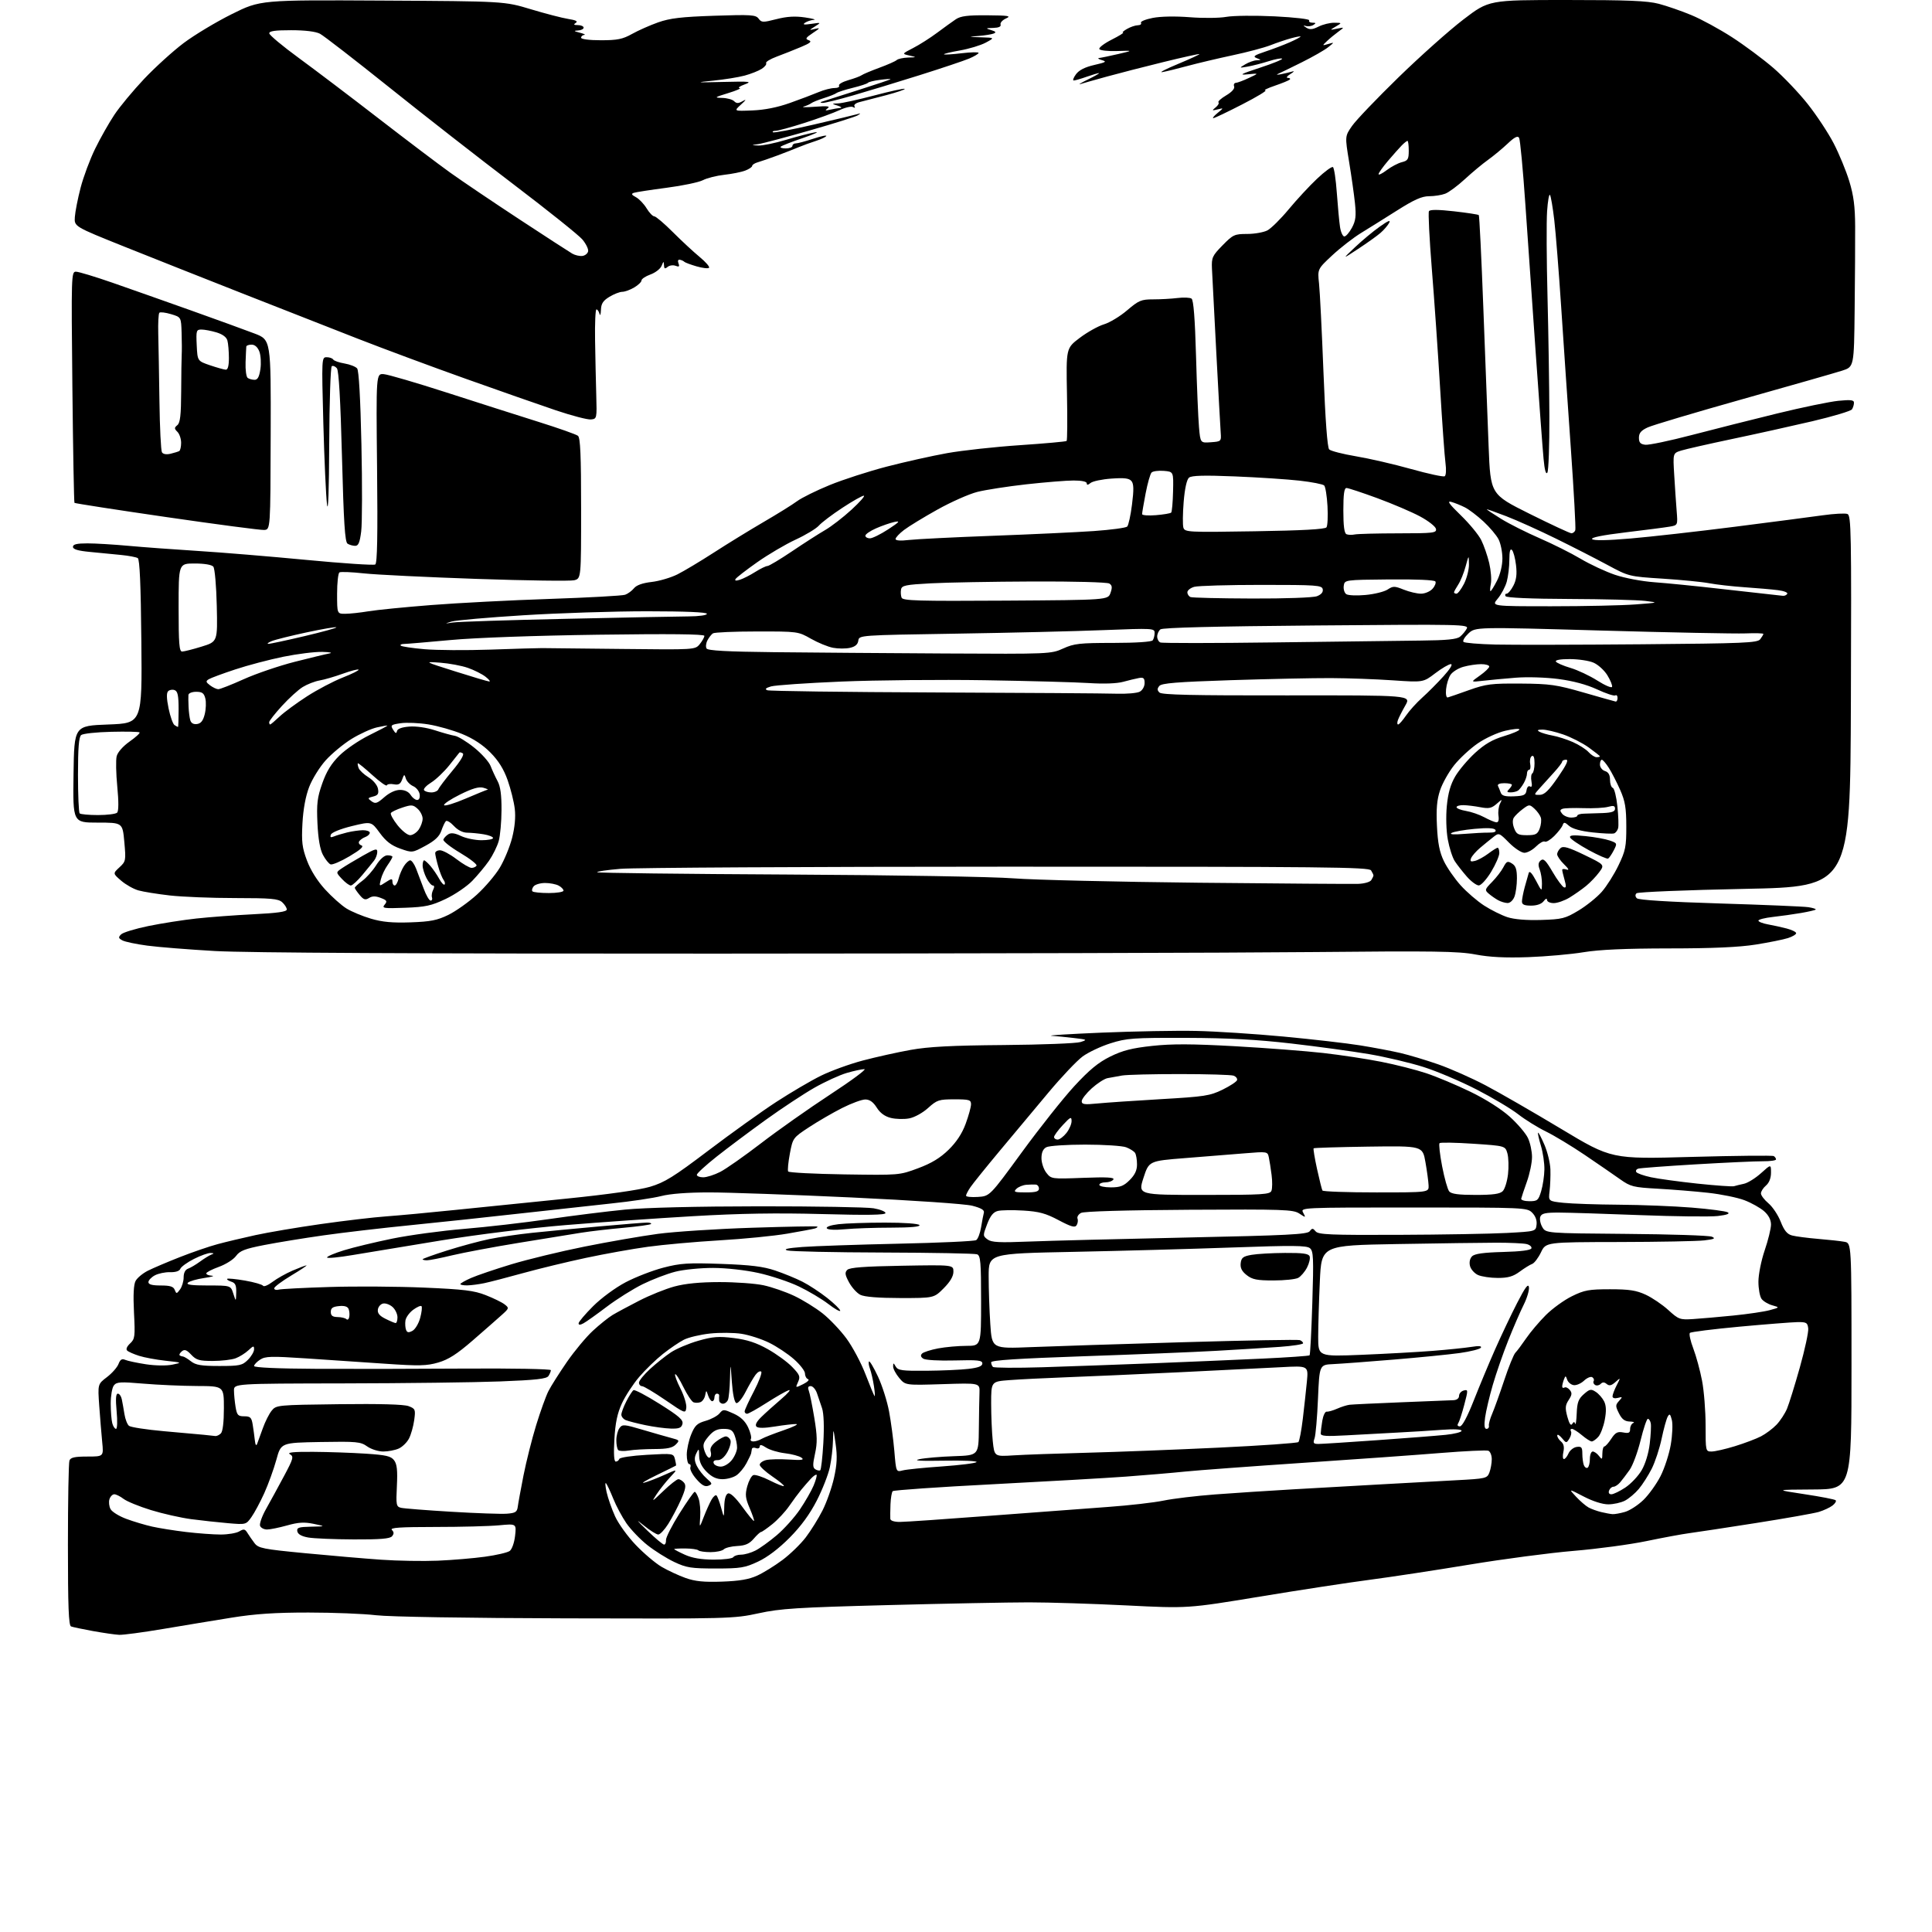 <?xml version="1.0" encoding="UTF-8" standalone="no"?>
<svg 
  version="1.1" 
  xmlns="http://www.w3.org/2000/svg" 
  xmlns:xlink="http://www.w3.org/1999/xlink" 
  xmlns:svg="http://www.w3.org/2000/svg"
  xmlns:rdf="http://www.w3.org/1999/02/22-rdf-syntax-ns#"
  xmlns:cc="http://creativecommons.org/ns#"
  xmlns:dc="http://purl.org/dc/elements/1.1/"
  viewBox="0 0 768 768"
  width="768"
  height="768"
>
<style>svg {background-color: white; }</style>"
<path stroke="none" fill="black" fill-rule="evenodd" d="M47.38,649.87C45.79,649.80 41.12,649.12 37.00,648.38C32.88,647.63 28.94,646.80 28.25,646.54C27.29,646.17 27.00,638.75 27.00,614.11C27.00,596.54 27.27,581.45 27.61,580.58C28.07,579.36 29.71,579.00 34.71,579.00C41.20,579.00 41.20,579.00 40.63,573.25C40.32,570.09 39.79,563.61 39.45,558.86C38.84,550.22 38.84,550.22 42.52,547.42C44.54,545.88 46.61,543.53 47.11,542.20C47.80,540.41 48.47,539.99 49.76,540.56C50.72,540.98 54.44,541.77 58.02,542.32C61.78,542.89 66.24,542.95 68.52,542.47C72.48,541.65 72.47,541.64 65.77,540.91C62.07,540.50 57.35,539.63 55.27,538.96C53.20,538.30 51.07,537.37 50.56,536.88C49.98,536.35 50.42,535.26 51.70,534.06C53.64,532.26 53.75,531.35 53.26,521.74C52.91,514.79 53.12,510.65 53.90,509.19C54.54,507.99 56.74,506.16 58.78,505.13C60.83,504.10 66.55,501.66 71.50,499.72C76.45,497.77 83.20,495.45 86.50,494.57C89.80,493.68 96.55,492.07 101.50,490.99C106.45,489.90 118.15,487.92 127.50,486.59C136.85,485.26 148.55,483.88 153.50,483.53C158.45,483.17 170.82,482.03 181.00,480.97C191.18,479.92 211.20,477.88 225.50,476.44C241.61,474.81 254.12,473.03 258.38,471.77C264.22,470.03 267.74,467.85 281.63,457.33C290.63,450.51 302.75,441.83 308.56,438.05C314.37,434.27 322.35,429.58 326.31,427.63C330.26,425.68 337.77,422.95 343.00,421.57C348.23,420.19 356.77,418.29 362.00,417.35C369.15,416.07 378.30,415.59 399.00,415.42C414.12,415.29 427.85,414.76 429.50,414.23C432.36,413.32 432.24,413.25 427.00,412.64C423.98,412.29 419.93,411.88 418.00,411.74C416.07,411.59 425.07,411.03 438.00,410.49C450.93,409.95 467.80,409.64 475.50,409.81C483.20,409.97 498.83,410.98 510.24,412.05C521.64,413.12 535.33,414.69 540.66,415.55C545.99,416.41 553.18,417.77 556.63,418.57C560.07,419.37 566.86,421.40 571.70,423.09C576.54,424.78 585.00,428.53 590.50,431.42C596.00,434.31 609.52,442.10 620.55,448.73C640.60,460.78 640.60,460.78 672.40,459.89C689.89,459.41 704.61,459.26 705.10,459.56C705.60,459.87 706.00,460.47 706.00,460.89C706.00,461.31 703.64,461.64 700.75,461.62C697.86,461.60 685.83,462.15 674.00,462.85C662.17,463.55 651.91,464.32 651.19,464.56C650.46,464.79 650.13,465.40 650.45,465.91C650.76,466.42 653.38,467.35 656.26,467.97C659.14,468.59 667.48,469.73 674.78,470.51C682.09,471.28 688.61,471.74 689.28,471.54C689.95,471.33 691.75,470.89 693.28,470.56C694.80,470.22 697.84,468.33 700.03,466.36C704.00,462.77 704.00,462.77 704.00,466.16C704.00,468.32 703.27,470.18 702.00,471.27C700.90,472.21 700.00,473.62 700.00,474.40C700.00,475.18 701.34,476.95 702.99,478.34C704.63,479.72 706.82,483.00 707.85,485.63C709.25,489.19 710.41,490.60 712.37,491.12C713.83,491.51 718.50,492.12 722.76,492.48C727.02,492.83 731.74,493.35 733.25,493.64C736.00,494.16 736.00,494.16 736.00,543.08C736.00,592.00 736.00,592.00 720.75,592.09C705.50,592.18 705.50,592.18 717.28,593.96C723.77,594.94 729.36,596.02 729.71,596.38C730.06,596.73 729.49,597.68 728.43,598.49C727.37,599.30 724.92,600.43 723.00,601.01C721.08,601.58 709.83,603.57 698.00,605.43C686.17,607.29 674.25,609.10 671.50,609.46C668.75,609.82 661.12,611.23 654.54,612.60C647.96,613.97 634.91,615.72 625.54,616.50C616.17,617.28 597.48,619.75 584.00,621.98C570.52,624.21 552.75,626.91 544.50,627.99C536.25,629.06 516.61,632.07 500.84,634.67C472.19,639.40 472.19,639.40 447.84,638.18C434.46,637.51 416.98,636.96 409.00,636.96C401.02,636.96 375.82,637.45 353.00,638.05C316.70,639.00 310.25,639.41 301.50,641.32C291.73,643.45 289.95,643.50 225.00,643.32C185.60,643.21 154.83,642.71 149.50,642.08C144.55,641.49 132.47,641.01 122.65,641.01C109.50,641.00 101.47,641.53 92.15,643.03C85.19,644.15 72.92,646.17 64.88,647.53C56.83,648.89 48.96,649.94 47.38,649.87zM287.00,628.72C293.93,628.48 297.72,627.83 301.00,626.33C303.48,625.20 308.01,622.39 311.07,620.10C314.14,617.80 318.30,613.76 320.32,611.11C322.34,608.45 325.34,603.63 326.98,600.39C328.62,597.15 330.67,591.34 331.53,587.48C332.73,582.10 332.88,578.96 332.17,573.98C331.25,567.50 331.25,567.50 331.12,572.70C331.06,575.56 330.50,580.29 329.89,583.20C329.28,586.12 326.94,592.10 324.68,596.50C321.91,601.91 318.42,606.69 313.88,611.26C309.60,615.58 305.07,619.02 301.34,620.76C296.09,623.23 294.40,623.50 284.50,623.50C274.73,623.50 272.88,623.21 268.00,620.90C264.98,619.47 260.17,616.45 257.32,614.18C254.47,611.92 250.73,608.01 249.00,605.51C247.28,603.00 244.92,598.60 243.77,595.72C242.61,592.85 241.33,590.11 240.91,589.63C240.50,589.15 240.60,590.73 241.13,593.13C241.67,595.53 243.19,599.88 244.51,602.78C245.83,605.69 249.52,610.80 252.71,614.13C255.89,617.47 260.52,621.39 262.99,622.84C265.45,624.28 269.73,626.27 272.49,627.26C276.31,628.62 279.76,628.97 287.00,628.72zM174.00,620.40C179.78,620.15 188.22,619.45 192.77,618.82C197.32,618.20 201.75,617.17 202.62,616.53C203.51,615.88 204.44,613.26 204.75,610.53C205.30,605.68 205.30,605.68 198.40,606.33C194.60,606.69 183.20,606.99 173.05,606.99C158.91,607.00 154.87,607.27 155.78,608.18C156.64,609.04 156.66,609.71 155.85,610.68C155.03,611.67 151.19,611.99 140.63,611.94C132.86,611.91 124.70,611.57 122.51,611.18C119.88,610.71 118.41,609.88 118.19,608.73C117.90,607.26 118.72,606.98 123.68,606.88C129.50,606.76 129.50,606.76 124.70,605.76C120.94,604.98 118.64,605.12 114.13,606.38C110.96,607.27 107.37,608.00 106.15,608.00C104.93,608.00 103.68,607.34 103.38,606.54C103.07,605.73 104.15,602.69 105.79,599.79C107.43,596.88 110.62,591.03 112.88,586.80C116.64,579.76 116.84,579.01 115.25,578.08C113.99,577.35 116.59,577.08 124.50,577.13C130.55,577.17 139.92,577.49 145.33,577.85C153.53,578.39 155.41,578.83 156.67,580.50C157.81,582.02 158.07,584.47 157.77,590.69C157.39,598.30 157.51,598.91 159.43,599.38C160.57,599.65 169.60,600.36 179.50,600.95C189.40,601.55 199.30,601.89 201.50,601.72C204.89,601.46 205.55,601.04 205.82,598.96C205.99,597.61 207.02,592.00 208.10,586.50C209.19,581.00 211.45,572.00 213.14,566.50C214.83,561.00 217.03,554.90 218.03,552.95C219.03,550.99 222.31,545.81 225.32,541.44C228.34,537.07 232.99,531.48 235.68,529.00C238.36,526.52 241.89,523.70 243.52,522.72C245.16,521.74 249.92,519.18 254.09,517.04C258.27,514.89 264.57,512.35 268.09,511.40C272.41,510.23 278.25,509.66 286.00,509.65C292.32,509.64 300.20,510.21 303.50,510.91C306.80,511.62 312.28,513.51 315.69,515.12C319.09,516.73 324.17,519.86 326.98,522.08C329.79,524.30 334.07,528.80 336.48,532.08C338.90,535.36 342.30,541.75 344.04,546.27C345.78,550.80 347.40,554.71 347.65,554.96C347.89,555.22 347.78,553.42 347.40,550.96C347.02,548.51 346.31,545.43 345.83,544.11C345.34,542.80 345.17,541.49 345.45,541.21C345.74,540.93 347.33,543.62 349.00,547.18C350.67,550.75 352.66,557.00 353.42,561.08C354.18,565.16 355.13,572.26 355.52,576.85C356.22,585.19 356.22,585.19 358.86,584.51C360.31,584.13 367.32,583.42 374.44,582.93C381.55,582.43 387.74,581.66 388.19,581.21C388.64,580.76 382.82,580.50 375.26,580.64C365.80,580.81 362.75,580.62 365.50,580.04C367.70,579.57 373.89,579.04 379.25,578.86C389.00,578.53 389.00,578.53 389.11,568.02C389.17,562.23 389.28,555.75 389.36,553.62C389.50,549.74 389.50,549.74 374.71,550.22C359.92,550.69 359.92,550.69 357.46,547.77C356.11,546.16 355.01,544.09 355.03,543.17C355.06,541.66 355.16,541.66 356.08,543.25C356.96,544.76 358.62,544.99 368.30,544.90C374.46,544.85 381.98,544.51 385.00,544.15C388.93,543.69 390.50,543.07 390.50,542.00C390.50,540.74 388.74,540.55 379.50,540.80C373.24,540.97 367.86,540.66 367.01,540.09C365.99,539.40 365.84,538.76 366.54,538.06C367.11,537.49 369.98,536.57 372.92,536.01C375.86,535.46 380.91,535.00 384.14,535.00C390.00,535.00 390.00,535.00 390.00,517.11C390.00,501.71 389.78,499.13 388.42,498.61C387.55,498.27 370.79,497.96 351.17,497.90C331.55,497.85 314.38,497.47 313.00,497.07C311.24,496.56 313.01,496.15 319.00,495.69C323.68,495.34 340.84,494.75 357.15,494.39C373.45,494.04 387.36,493.40 388.04,492.97C388.73,492.55 389.61,490.25 390.00,487.85C390.39,485.46 390.89,482.84 391.11,482.04C391.38,481.02 390.02,480.21 386.50,479.30C383.63,478.57 363.17,477.17 338.50,476.01C314.85,474.91 289.41,474.00 281.96,474.00C273.37,474.00 266.39,474.53 262.86,475.45C259.81,476.24 250.83,477.58 242.90,478.41C234.98,479.25 218.60,481.05 206.50,482.41C194.40,483.78 175.05,485.84 163.50,487.00C151.95,488.15 136.20,489.99 128.50,491.09C120.80,492.18 110.26,493.90 105.08,494.91C97.32,496.42 95.34,497.19 93.82,499.28C92.80,500.67 89.73,502.62 86.99,503.60C84.24,504.59 82.00,505.76 82.00,506.20C82.00,506.64 83.01,507.06 84.25,507.12C85.49,507.19 84.09,507.60 81.15,508.03C78.20,508.46 75.30,509.30 74.70,509.90C73.90,510.70 76.09,511.00 82.66,511.00C91.71,511.00 91.71,511.00 92.75,514.25C93.80,517.50 93.80,517.50 93.90,513.82C93.98,510.92 93.56,509.99 91.92,509.48C90.78,509.11 90.06,508.61 90.31,508.36C90.56,508.11 93.75,508.42 97.39,509.05C101.03,509.69 104.26,510.61 104.57,511.11C104.87,511.60 106.56,510.91 108.31,509.58C110.07,508.24 113.68,506.21 116.33,505.07C118.99,503.93 121.47,503.00 121.83,503.01C122.20,503.01 119.46,504.83 115.75,507.06C112.04,509.29 109.00,511.57 109.00,512.12C109.00,512.68 109.79,512.92 110.75,512.65C111.71,512.38 120.83,511.91 131.00,511.60C141.18,511.28 158.05,511.39 168.50,511.84C184.35,512.52 188.42,513.01 193.06,514.83C196.12,516.02 199.49,517.67 200.56,518.49C202.45,519.95 202.42,520.06 199.43,522.74C197.75,524.26 192.60,528.78 187.99,532.78C181.67,538.27 178.28,540.44 174.23,541.62C169.62,542.96 166.64,543.03 153.18,542.11C144.56,541.52 130.36,540.56 121.63,539.98C107.75,539.06 105.47,539.12 103.38,540.49C102.07,541.34 101.00,542.49 101.00,543.02C101.00,543.63 110.39,544.05 125.75,544.13C139.36,544.20 165.91,544.16 184.75,544.03C203.59,543.91 218.99,544.19 218.98,544.66C218.98,545.12 218.55,546.16 218.04,546.96C217.31,548.12 213.23,548.58 198.81,549.14C188.74,549.53 160.81,549.88 136.75,549.92C93.00,550.00 93.00,550.00 93.01,552.75C93.02,554.26 93.30,557.19 93.64,559.25C94.19,562.55 94.60,563.00 97.09,563.00C99.50,563.00 99.99,563.48 100.44,566.25C100.73,568.04 101.12,570.85 101.30,572.50C101.49,574.34 101.84,574.92 102.20,574.00C102.52,573.17 103.54,570.37 104.47,567.77C105.39,565.16 106.98,562.01 107.99,560.77C109.79,558.54 110.23,558.49 134.68,558.19C150.92,557.99 160.54,558.25 162.41,558.96C165.11,559.99 165.23,560.29 164.65,564.54C164.31,567.01 163.38,570.29 162.59,571.82C161.80,573.36 159.97,575.15 158.53,575.81C157.09,576.46 154.31,577.00 152.36,577.00C150.40,577.00 147.54,576.09 145.96,574.97C143.35,573.11 141.83,572.97 127.41,573.22C111.70,573.50 111.70,573.50 109.85,580.29C108.82,584.02 106.66,589.99 105.05,593.56C103.43,597.12 101.14,601.40 99.95,603.07C97.81,606.08 97.74,606.10 90.65,605.49C86.72,605.15 80.12,604.43 76.00,603.89C71.88,603.34 64.67,601.72 60.00,600.28C55.33,598.84 50.43,596.84 49.12,595.83C47.80,594.82 46.15,594.00 45.43,594.00C44.72,594.00 43.85,594.88 43.51,595.96C43.17,597.04 43.36,598.81 43.94,599.89C44.52,600.97 47.36,602.73 50.25,603.79C53.14,604.86 57.75,606.24 60.50,606.85C63.25,607.47 69.31,608.43 73.97,608.99C78.63,609.54 84.83,610.00 87.74,610.00C90.65,610.00 93.97,609.44 95.12,608.75C96.90,607.69 97.38,607.78 98.36,609.36C98.98,610.38 100.26,612.21 101.18,613.43C102.71,615.44 104.56,615.81 121.18,617.41C131.26,618.38 144.90,619.55 151.50,620.01C158.10,620.47 168.22,620.64 174.00,620.40zM283.69,619.98C287.65,619.99 291.16,619.55 291.50,619.00C291.84,618.45 293.24,618.00 294.61,618.00C295.98,618.00 298.54,617.27 300.30,616.37C302.06,615.48 305.88,612.73 308.79,610.26C311.69,607.80 315.81,603.22 317.94,600.09C320.07,596.95 322.53,592.66 323.42,590.54C324.30,588.42 324.83,586.50 324.60,586.26C324.36,586.03 323.34,586.72 322.33,587.81C321.32,588.90 319.60,590.88 318.50,592.21C317.40,593.54 315.24,596.46 313.70,598.69C312.17,600.91 309.16,604.15 307.01,605.87C304.87,607.59 302.84,609.00 302.51,609.00C302.18,609.00 300.87,610.20 299.60,611.68C297.86,613.70 296.26,614.40 293.07,614.56C290.74,614.67 288.33,615.27 287.72,615.88C287.10,616.50 284.74,617.00 282.47,617.00C280.19,617.00 278.01,616.68 277.62,616.29C277.23,615.90 274.90,615.56 272.45,615.54C270.01,615.52 268.00,615.63 268.00,615.80C268.00,615.96 269.91,616.97 272.25,618.03C275.16,619.35 278.76,619.96 283.69,619.98zM263.98,614.00C264.47,614.00 264.81,613.19 264.74,612.20C264.67,611.21 267.06,606.49 270.05,601.72C273.05,596.94 275.79,593.03 276.15,593.02C276.51,593.01 277.22,594.24 277.73,595.75C278.24,597.26 278.51,600.52 278.34,603.00C278.02,607.50 278.02,607.50 279.76,603.00C280.72,600.52 282.10,597.45 282.83,596.16C283.56,594.88 284.46,594.12 284.83,594.48C285.20,594.84 286.02,597.02 286.65,599.32C287.80,603.50 287.80,603.50 287.90,598.86C287.97,595.86 288.50,594.02 289.41,593.67C290.30,593.33 292.37,595.27 295.11,599.03C297.47,602.28 299.55,604.79 299.73,604.61C299.90,604.43 299.13,602.15 298.02,599.54C296.30,595.55 296.15,594.16 297.04,590.84C297.63,588.67 298.71,586.66 299.45,586.38C300.19,586.10 303.14,587.05 306.00,588.50C308.86,589.95 311.38,590.95 311.61,590.73C311.83,590.50 309.76,588.79 307.01,586.91C304.26,585.03 302.00,582.95 302.00,582.27C302.00,581.59 303.14,580.75 304.53,580.40C305.91,580.06 310.01,579.96 313.62,580.19C318.78,580.52 319.84,580.36 318.59,579.44C317.71,578.80 314.77,578.01 312.04,577.69C309.32,577.37 305.94,576.35 304.54,575.44C302.78,574.28 302.00,574.15 302.00,574.99C302.00,575.67 301.33,575.96 300.50,575.64C299.68,575.32 298.94,575.50 298.88,576.03C298.81,576.56 298.67,577.34 298.58,577.75C298.49,578.16 297.65,579.94 296.71,581.69C295.78,583.44 294.01,585.58 292.78,586.44C291.56,587.30 289.05,588.00 287.20,588.00C284.83,588.00 282.99,587.15 280.92,585.08C278.92,583.07 277.98,581.11 277.93,578.83C277.87,575.69 277.80,575.63 276.77,577.77C275.95,579.47 276.01,580.71 277.02,582.77C277.76,584.27 279.50,586.49 280.89,587.70C283.21,589.73 283.27,589.96 281.58,590.61C280.24,591.12 278.96,590.41 276.84,587.98C275.23,586.14 274.15,584.05 274.43,583.32C274.71,582.59 274.50,582.00 273.97,582.00C273.44,582.00 273.00,580.32 273.00,578.26C273.00,576.20 273.79,572.59 274.75,570.23C276.22,566.63 277.13,565.77 280.50,564.81C282.70,564.18 285.18,562.85 286.00,561.87C287.44,560.14 287.66,560.14 291.58,561.91C294.38,563.17 296.19,564.88 297.38,567.38C298.33,569.39 298.83,571.47 298.49,572.01C298.16,572.55 298.59,573.00 299.45,573.00C300.32,573.00 301.81,572.54 302.76,571.97C303.72,571.41 307.65,569.87 311.50,568.55C315.35,567.23 317.60,566.12 316.50,566.08C315.40,566.05 311.62,566.48 308.10,567.05C303.89,567.74 301.35,567.75 300.71,567.11C300.06,566.46 300.72,565.15 302.61,563.30C304.20,561.74 307.75,558.55 310.50,556.20C313.25,553.86 314.60,552.25 313.50,552.63C312.40,553.01 308.45,555.28 304.72,557.66C300.99,560.05 297.50,562.00 296.97,562.00C296.44,562.00 296.00,561.57 296.00,561.05C296.00,560.53 297.65,556.93 299.68,553.06C301.70,549.19 303.01,545.68 302.60,545.26C302.18,544.84 301.16,545.40 300.34,546.50C299.51,547.60 297.73,550.67 296.37,553.32C295.01,555.97 293.36,557.96 292.70,557.74C291.97,557.50 291.28,554.24 290.93,549.42C290.37,541.50 290.37,541.50 290.18,548.17C290.08,551.84 289.73,555.55 289.39,556.42C289.06,557.29 288.16,558.00 287.39,558.00C286.63,558.00 285.95,557.44 285.88,556.75C285.82,556.06 285.82,555.16 285.88,554.75C285.95,554.34 285.55,554.00 285.00,554.00C284.45,554.00 284.00,554.67 284.00,555.50C284.00,556.33 283.60,557.00 283.12,557.00C282.63,557.00 281.90,555.99 281.49,554.75C280.75,552.50 280.75,552.50 280.31,554.67C280.08,555.86 279.23,557.08 278.44,557.38C277.65,557.69 276.41,557.71 275.69,557.44C274.97,557.16 273.15,554.42 271.64,551.35C270.14,548.28 268.67,546.00 268.39,546.28C268.10,546.57 269.05,549.13 270.49,551.98C271.94,554.83 272.98,558.26 272.81,559.60C272.51,561.98 272.31,561.91 264.50,556.55C260.10,553.54 255.94,551.05 255.25,551.03C254.56,551.02 254.00,550.38 254.00,549.63C254.00,548.87 255.96,546.44 258.37,544.23C260.77,542.02 264.52,539.02 266.70,537.58C268.88,536.14 273.78,534.06 277.57,532.98C283.36,531.32 285.65,531.15 291.72,531.90C297.01,532.56 300.64,533.75 305.23,536.32C308.68,538.26 313.04,541.44 314.92,543.40C317.93,546.52 318.21,547.24 317.24,549.36C316.15,551.77 316.15,551.77 319.29,550.21C321.01,549.35 321.88,548.46 321.21,548.24C320.55,548.02 320.00,547.01 320.00,546.00C320.00,544.99 318.02,542.43 315.60,540.30C313.18,538.16 308.74,535.22 305.73,533.75C302.73,532.27 297.80,530.68 294.79,530.21C291.77,529.74 286.12,529.69 282.24,530.10C278.35,530.52 273.67,531.63 271.84,532.57C270.00,533.51 266.26,536.05 263.52,538.22C260.78,540.38 256.55,544.48 254.11,547.33C251.68,550.17 248.57,554.92 247.21,557.88C245.39,561.84 244.60,565.60 244.23,572.13C243.89,578.01 244.08,581.00 244.78,581.00C245.36,581.00 245.99,580.53 246.18,579.96C246.38,579.37 251.19,578.65 257.11,578.32C267.60,577.72 267.70,577.74 268.31,580.06C268.64,581.36 268.83,582.49 268.71,582.59C268.59,582.69 265.12,584.40 261.00,586.40C256.88,588.40 254.62,589.76 256.00,589.42C257.38,589.08 260.98,587.70 264.00,586.35C269.50,583.88 269.50,583.88 266.41,587.19C264.71,589.01 262.28,592.08 261.00,594.00C258.86,597.23 259.07,597.13 263.63,592.75C266.34,590.14 269.06,588.00 269.66,588.00C270.26,588.00 271.28,588.63 271.91,589.39C272.81,590.47 272.53,592.00 270.69,596.17C269.38,599.13 267.11,603.45 265.64,605.78C264.18,608.10 262.39,610.00 261.67,610.00C260.95,610.00 258.37,608.38 255.93,606.40C252.55,603.65 252.87,604.12 257.30,608.40C260.48,611.48 263.49,614.00 263.98,614.00zM357.75,604.99C359.81,604.99 375.90,603.88 393.50,602.54C411.10,601.20 432.25,599.62 440.50,599.03C448.75,598.44 458.65,597.31 462.50,596.52C466.35,595.72 475.57,594.62 483.00,594.06C490.43,593.50 504.49,592.58 514.25,592.02C524.01,591.46 539.76,590.57 549.25,590.04C558.74,589.51 572.04,588.78 578.82,588.42C590.70,587.79 591.17,587.68 592.07,585.32C592.58,583.97 593.00,581.60 593.00,580.04C593.00,578.49 592.38,576.98 591.63,576.69C590.88,576.40 582.44,576.80 572.88,577.57C563.32,578.35 538.62,580.12 518.00,581.50C497.38,582.89 476.23,584.45 471.00,584.98C465.77,585.52 455.20,586.41 447.50,586.98C439.80,587.54 415.97,588.91 394.54,590.02C373.11,591.12 355.26,592.36 354.87,592.76C354.47,593.17 354.08,595.52 353.98,598.00C353.89,600.48 353.86,603.06 353.91,603.75C353.96,604.51 355.46,605.00 357.75,604.99zM641.01,601.90C641.84,601.95 644.06,601.56 645.95,601.01C647.84,600.47 651.14,598.33 653.28,596.26C655.42,594.19 658.48,589.93 660.09,586.78C661.69,583.64 663.52,578.00 664.16,574.26C664.80,570.51 665.00,566.12 664.59,564.49C663.97,562.04 663.68,561.81 662.93,563.16C662.43,564.06 661.34,568.00 660.52,571.91C659.70,575.82 657.92,581.20 656.57,583.87C655.22,586.53 652.91,590.15 651.44,591.89C649.97,593.64 647.49,595.73 645.93,596.54C644.37,597.34 641.39,598.00 639.30,598.00C636.99,598.00 633.14,596.77 629.50,594.87C623.50,591.75 623.50,591.75 626.50,594.96C628.15,596.73 630.40,598.66 631.50,599.26C632.60,599.86 634.85,600.67 636.50,601.07C638.15,601.47 640.18,601.84 641.01,601.90zM640.55,594.00C641.37,594.00 643.86,592.80 646.08,591.33C648.30,589.86 651.23,586.76 652.58,584.45C654.06,581.93 655.35,577.69 655.80,573.87C656.22,570.37 656.40,566.71 656.20,565.75C656.01,564.79 655.49,564.00 655.05,564.00C654.61,564.00 653.31,567.85 652.16,572.55C651.01,577.25 649.05,582.53 647.80,584.30C646.55,586.06 644.86,588.29 644.04,589.25C643.22,590.21 642.03,591.00 641.38,591.00C640.74,591.00 639.95,591.67 639.64,592.50C639.29,593.42 639.64,594.00 640.55,594.00zM326.05,584.47C326.40,584.25 326.96,579.36 327.29,573.61C327.66,567.10 327.47,561.88 326.79,559.82C326.19,557.99 325.26,555.26 324.73,553.75C324.19,552.24 323.09,551.00 322.27,551.00C321.26,551.00 321.01,551.55 321.49,552.75C321.87,553.71 322.86,558.55 323.68,563.50C324.89,570.79 324.94,573.52 323.98,577.88C323.03,582.21 323.05,583.41 324.10,584.06C324.82,584.51 325.69,584.69 326.05,584.47zM631.10,583.44C631.60,583.13 632.00,581.56 632.00,579.94C632.00,578.32 632.51,577.00 633.14,577.00C633.77,577.00 634.88,577.79 635.61,578.75C636.82,580.34 636.94,580.25 636.97,577.75C636.99,576.24 637.34,575.00 637.75,575.00C638.16,575.00 639.40,573.62 640.50,571.94C642.14,569.44 642.99,568.99 645.25,569.42C647.47,569.85 648.00,569.58 648.00,568.06C648.00,567.02 648.56,565.94 649.25,565.66C649.94,565.38 649.30,565.12 647.82,565.08C645.86,565.02 644.73,564.16 643.57,561.84C642.13,558.95 642.13,558.52 643.59,556.90C645.07,555.27 645.03,555.18 643.09,555.69C641.85,556.01 641.00,555.76 641.00,555.07C641.00,554.43 641.74,552.46 642.64,550.70C644.27,547.50 644.27,547.50 642.16,549.39C640.55,550.82 639.71,551.00 638.69,550.16C637.73,549.36 637.05,549.35 636.26,550.14C635.66,550.74 634.68,550.92 634.07,550.54C633.46,550.17 633.21,549.47 633.50,549.00C633.79,548.53 633.54,547.83 632.94,547.46C632.34,547.09 630.87,547.71 629.67,548.84C628.47,549.97 626.62,550.77 625.56,550.61C624.51,550.46 623.35,549.50 623.00,548.49C622.39,546.76 622.31,546.75 621.67,548.40C621.30,549.37 621.00,550.60 621.00,551.14C621.00,551.68 621.40,551.87 621.89,551.57C622.37,551.27 623.33,551.69 624.00,552.51C624.99,553.70 624.91,554.49 623.58,556.51C622.20,558.62 622.11,559.71 623.05,563.19C623.79,565.93 624.44,566.91 624.96,566.06C625.56,565.09 625.86,565.07 626.16,565.97C626.38,566.63 626.65,564.77 626.77,561.84C626.94,557.48 627.46,556.08 629.60,554.20C631.94,552.15 632.45,552.05 634.36,553.30C635.54,554.07 637.03,555.78 637.68,557.10C638.50,558.79 638.58,560.96 637.92,564.42C637.41,567.13 636.25,570.17 635.34,571.17C634.43,572.18 633.26,573.00 632.74,573.00C632.22,573.00 630.45,571.88 628.82,570.50C627.18,569.12 625.40,568.00 624.86,568.00C624.32,568.00 624.15,568.43 624.47,568.96C624.80,569.49 624.52,570.79 623.86,571.85C622.67,573.75 622.61,573.75 620.86,571.64C619.87,570.47 619.05,570.01 619.03,570.63C619.01,571.25 619.70,572.33 620.54,573.04C621.60,573.92 621.89,575.21 621.47,577.16C621.12,578.72 621.22,580.00 621.68,580.00C622.15,580.00 622.97,578.99 623.51,577.75C624.06,576.51 625.51,575.36 626.75,575.18C628.65,574.91 629.00,575.32 629.00,577.85C629.00,579.49 629.27,581.55 629.60,582.41C629.94,583.28 630.61,583.74 631.10,583.44zM286.53,583.00C287.85,583.00 289.75,581.86 290.93,580.37C292.07,578.92 293.00,576.70 293.00,575.43C293.00,574.17 292.56,571.98 292.02,570.57C291.24,568.50 290.38,568.00 287.61,568.00C285.02,568.00 283.56,568.74 281.64,571.01C279.45,573.62 279.25,574.42 280.15,577.01C280.73,578.65 281.62,579.74 282.14,579.41C282.66,579.09 282.82,578.01 282.51,577.02C282.12,575.80 282.81,574.51 284.60,573.10C286.07,571.95 287.84,571.00 288.53,571.00C289.22,571.00 290.05,571.68 290.37,572.51C290.69,573.34 290.12,575.48 289.12,577.26C287.95,579.32 286.54,580.48 285.24,580.43C283.95,580.39 283.39,580.84 283.71,581.68C283.99,582.41 285.26,583.00 286.53,583.00zM402.89,578.53C407.08,578.26 420.18,577.79 432.00,577.49C443.82,577.19 467.43,576.27 484.46,575.46C501.48,574.65 515.74,573.65 516.14,573.24C516.54,572.84 517.33,568.67 517.89,564.00C518.45,559.33 519.17,552.66 519.51,549.19C520.11,542.89 520.11,542.89 509.31,543.48C503.36,543.80 485.00,544.71 468.50,545.51C452.00,546.30 431.75,547.20 423.50,547.50C415.25,547.81 405.24,548.31 401.25,548.62C394.00,549.17 394.00,549.17 394.00,557.94C394.00,562.76 394.29,569.48 394.64,572.86C395.29,579.02 395.29,579.02 402.89,578.53zM250.00,576.60C248.07,576.92 246.16,576.84 245.75,576.42C245.34,576.01 245.00,574.25 245.00,572.52C245.00,570.80 245.56,568.62 246.25,567.69C247.42,566.11 248.04,566.16 255.50,568.37C259.90,569.68 265.04,571.14 266.92,571.64C270.16,572.48 270.24,572.61 268.59,574.26C267.29,575.56 265.18,576.00 260.18,576.01C256.51,576.02 251.93,576.28 250.00,576.60zM680.39,577.00C681.71,577.00 685.87,576.05 689.64,574.89C693.42,573.73 698.08,571.97 700.00,570.98C701.92,569.99 704.71,567.90 706.20,566.34C707.68,564.78 709.55,561.92 710.36,560.00C711.16,558.08 713.46,550.69 715.46,543.58C717.46,536.47 718.96,529.50 718.80,528.08C718.53,525.77 718.07,525.51 714.50,525.56C712.30,525.60 701.95,526.41 691.50,527.37C681.05,528.34 672.17,529.45 671.76,529.85C671.36,530.24 671.96,533.03 673.11,536.04C674.25,539.04 675.82,544.80 676.59,548.84C677.37,552.87 678.00,560.86 678.00,566.59C678.00,576.91 678.02,577.00 680.39,577.00zM524.13,573.99C525.44,573.99 535.91,573.32 547.42,572.50C558.92,571.69 571.18,570.73 574.67,570.37C578.15,570.02 581.00,569.29 581.00,568.76C581.00,568.17 577.97,568.02 573.25,568.37C568.99,568.69 561.00,569.19 555.50,569.47C550.00,569.75 540.89,570.25 535.25,570.57C527.10,571.03 525.00,570.88 525.01,569.83C525.02,569.10 525.30,566.81 525.64,564.74C525.99,562.67 526.77,561.05 527.38,561.15C528.00,561.24 529.85,560.72 531.50,559.99C533.15,559.25 535.40,558.54 536.50,558.41C537.60,558.28 546.83,557.84 557.00,557.43C567.17,557.03 576.51,556.65 577.75,556.60C579.12,556.54 580.00,555.86 580.00,554.87C580.00,553.97 580.83,553.02 581.85,552.75C583.62,552.29 583.63,552.51 582.08,558.38C581.20,561.75 580.12,565.06 579.68,565.75C579.17,566.54 579.42,567.00 580.34,567.00C581.25,567.00 583.29,563.20 585.83,556.75C588.05,551.11 591.85,542.00 594.28,536.50C596.71,531.00 600.66,522.67 603.06,518.00C606.29,511.71 607.52,510.06 607.77,511.67C607.96,512.86 607.02,516.01 605.69,518.67C604.35,521.33 601.59,527.70 599.55,532.84C597.50,537.97 594.74,545.94 593.40,550.55C592.06,555.16 590.69,560.97 590.35,563.47C589.92,566.63 590.08,568.00 590.91,568.00C591.56,568.00 591.99,567.44 591.86,566.75C591.73,566.06 592.32,563.92 593.16,562.00C593.99,560.08 596.14,554.11 597.93,548.73C599.71,543.36 601.72,538.41 602.39,537.73C603.05,537.06 604.98,534.48 606.68,532.00C608.37,529.52 611.89,525.37 614.49,522.77C617.10,520.17 621.76,516.79 624.86,515.27C629.82,512.83 631.64,512.50 640.00,512.50C647.62,512.50 650.42,512.93 654.18,514.66C656.75,515.85 660.80,518.59 663.18,520.76C667.27,524.49 667.79,524.68 673.00,524.35C676.02,524.16 683.23,523.53 689.00,522.95C694.77,522.37 701.30,521.41 703.50,520.81C707.50,519.72 707.50,519.72 704.50,518.88C702.85,518.42 700.94,517.27 700.25,516.33C699.56,515.39 699.00,512.31 699.00,509.48C699.00,506.63 700.11,501.08 701.50,497.00C702.88,492.96 704.00,488.36 704.00,486.78C704.00,484.90 703.05,483.06 701.25,481.47C699.74,480.14 696.23,478.17 693.46,477.11C690.69,476.05 684.16,474.72 678.96,474.15C673.76,473.58 664.77,472.85 659.00,472.53C649.25,471.99 648.18,471.72 644.00,468.76C641.52,467.00 635.23,462.67 630.00,459.13C624.77,455.59 617.80,451.38 614.50,449.77C611.20,448.16 606.25,445.08 603.50,442.94C600.75,440.79 593.33,436.37 587.00,433.11C580.68,429.86 571.17,425.83 565.88,424.15C560.59,422.47 550.86,420.17 544.26,419.04C537.66,417.92 523.76,416.02 513.38,414.82C499.61,413.23 488.27,412.62 471.50,412.57C450.45,412.51 447.91,412.69 441.50,414.71C437.65,415.92 432.63,418.29 430.35,419.97C428.07,421.65 421.98,428.08 416.81,434.26C411.64,440.44 402.93,450.87 397.45,457.43C391.98,463.99 386.72,470.51 385.76,471.93C384.80,473.34 384.01,474.86 384.01,475.30C384.00,475.75 386.13,475.97 388.73,475.80C393.45,475.50 393.45,475.50 406.23,458.00C413.26,448.38 422.61,436.59 427.02,431.80C433.06,425.25 436.60,422.34 441.36,419.99C446.28,417.57 449.98,416.63 458.02,415.76C465.86,414.91 473.78,414.94 490.92,415.89C503.34,416.59 519.12,417.80 526.00,418.58C532.88,419.36 543.23,420.93 549.00,422.07C554.77,423.20 562.88,425.26 567.00,426.64C571.12,428.01 579.00,431.32 584.50,433.99C590.52,436.90 596.74,440.84 600.12,443.88C603.21,446.65 606.47,450.47 607.37,452.36C608.27,454.25 609.00,457.66 609.00,459.93C609.00,462.19 608.08,466.63 606.95,469.77C605.83,472.92 604.81,475.95 604.70,476.50C604.59,477.05 606.06,477.50 607.97,477.50C611.15,477.50 611.54,477.17 612.64,473.50C613.30,471.30 613.88,467.43 613.92,464.91C613.97,462.38 613.34,458.13 612.54,455.46C611.73,452.78 611.22,450.45 611.40,450.27C611.58,450.09 612.72,452.25 613.94,455.08C615.16,457.91 616.22,462.31 616.31,464.86C616.39,467.41 616.24,471.30 615.98,473.50C615.50,477.50 615.50,477.50 621.50,478.14C624.80,478.49 634.75,478.83 643.60,478.89C652.46,478.95 665.47,479.47 672.51,480.04C679.56,480.61 685.99,481.45 686.80,481.91C687.79,482.46 686.50,482.95 682.89,483.38C679.92,483.73 666.02,483.57 652.00,483.03C637.98,482.49 623.45,482.03 619.72,482.02C614.32,482.00 612.81,482.34 612.30,483.66C611.95,484.57 612.30,486.42 613.08,487.77C614.50,490.23 614.50,490.23 646.50,490.49C664.10,490.63 679.40,491.13 680.50,491.61C682.09,492.30 681.48,492.60 677.50,493.07C674.75,493.40 659.45,493.69 643.50,493.72C614.50,493.77 614.50,493.77 612.56,497.82C611.49,500.05 609.91,502.12 609.06,502.43C608.20,502.74 605.97,504.12 604.10,505.50C601.48,507.43 599.49,508.00 595.40,508.00C592.48,508.00 588.94,507.47 587.52,506.83C586.11,506.18 584.68,504.57 584.35,503.24C583.98,501.77 584.29,500.28 585.17,499.40C586.19,498.38 589.70,497.89 597.48,497.68C604.62,497.49 608.50,496.99 608.76,496.23C608.97,495.60 608.10,494.83 606.82,494.53C605.54,494.23 600.23,493.99 595.00,493.99C589.77,494.00 571.96,494.24 555.40,494.53C525.31,495.06 525.31,495.06 524.66,509.28C524.30,517.10 524.01,527.05 524.00,531.38C524.00,539.26 524.00,539.26 541.25,538.56C550.74,538.17 563.45,537.47 569.50,536.99C575.55,536.51 582.48,535.80 584.90,535.41C587.85,534.93 589.09,535.04 588.67,535.73C588.31,536.30 584.53,537.25 580.26,537.85C575.99,538.44 564.17,539.62 554.00,540.46C543.83,541.31 533.02,542.11 530.00,542.25C524.50,542.50 524.50,542.50 523.92,556.00C523.61,563.42 522.99,570.51 522.56,571.75C521.88,573.67 522.11,574.00 524.13,573.99zM85.55,570.84C86.13,570.93 87.14,570.46 87.80,569.80C88.55,569.05 89.00,565.31 89.00,559.80C89.00,551.00 89.00,551.00 78.25,550.96C72.34,550.93 62.78,550.51 57.00,550.02C47.79,549.23 46.35,549.32 45.25,550.75C44.56,551.65 44.01,554.88 44.01,557.94C44.02,561.00 44.30,564.51 44.63,565.75C44.96,566.99 45.63,568.00 46.12,568.00C46.62,568.00 46.73,564.91 46.36,561.00C45.91,556.10 46.05,554.00 46.84,554.00C47.46,554.00 48.17,555.01 48.42,556.25C48.68,557.49 49.15,560.14 49.47,562.15C49.79,564.16 50.60,566.25 51.28,566.79C51.95,567.34 58.12,568.29 65.00,568.91C71.88,569.52 79.08,570.17 81.00,570.35C82.92,570.53 84.97,570.75 85.55,570.84zM266.63,567.88C264.36,567.82 259.80,567.20 256.50,566.51C253.20,565.82 249.71,564.92 248.75,564.52C247.79,564.12 247.00,563.14 247.00,562.35C247.00,561.57 247.89,559.17 248.99,557.03C250.08,554.89 251.36,552.90 251.83,552.61C252.30,552.32 256.98,554.78 262.23,558.09C269.98,562.96 271.69,564.46 271.28,566.05C270.87,567.61 269.95,567.98 266.63,567.88zM414.46,543.50C424.93,543.17 444.75,542.46 458.50,541.92C472.25,541.37 491.74,540.54 501.81,540.07C511.88,539.60 520.33,539.01 520.58,538.76C520.83,538.51 521.32,529.12 521.67,517.90C522.23,499.93 522.11,497.34 520.71,496.17C519.40,495.08 513.84,495.04 489.80,495.90C473.69,496.48 445.31,497.26 426.75,497.63C393.00,498.31 393.00,498.31 393.01,507.40C393.01,512.41 393.30,520.92 393.66,526.32C394.31,536.14 394.31,536.14 409.91,535.50C418.48,535.15 445.73,534.27 470.46,533.55C495.19,532.82 516.01,532.45 516.71,532.72C517.42,532.99 518.00,533.55 518.00,533.97C518.00,534.39 513.84,535.03 508.75,535.40C503.66,535.77 492.30,536.48 483.50,536.97C474.70,537.47 450.96,538.44 430.75,539.13C404.70,540.03 394.00,540.72 394.00,541.53C394.00,542.16 394.32,542.98 394.71,543.37C395.10,543.76 403.98,543.82 414.46,543.50zM87.18,543.00C95.31,543.00 96.31,542.78 98.55,540.55C99.90,539.20 101.00,537.32 101.00,536.37C101.00,534.86 100.73,534.91 98.75,536.76C97.51,537.92 95.23,539.35 93.68,539.93C92.14,540.52 88.05,541.00 84.61,541.00C79.23,541.00 78.02,540.65 76.01,538.51C74.20,536.59 73.37,536.28 72.31,537.15C71.56,537.78 71.15,538.48 71.39,538.73C71.63,538.97 72.21,539.18 72.67,539.21C73.12,539.23 74.57,540.09 75.88,541.12C77.81,542.64 79.98,543.00 87.18,543.00zM163.95,529.03C165.04,528.44 166.43,526.13 167.03,523.88C167.64,521.64 167.87,519.54 167.55,519.22C167.23,518.90 165.74,519.55 164.23,520.67C162.73,521.79 161.35,523.70 161.17,524.92C160.99,526.15 161.10,527.81 161.41,528.62C161.84,529.75 162.42,529.84 163.95,529.03zM231.93,526.04C230.60,526.75 230.00,526.75 230.00,526.04C230.00,525.47 232.59,522.41 235.75,519.25C239.04,515.97 244.60,511.88 248.70,509.72C252.66,507.64 259.41,505.03 263.70,503.91C270.48,502.15 273.50,501.95 286.73,502.42C298.43,502.84 303.39,503.45 308.14,505.05C311.54,506.19 316.41,508.19 318.97,509.49C321.53,510.78 325.95,513.69 328.81,515.94C331.66,518.20 334.00,520.48 334.00,521.02C334.00,521.55 331.86,520.35 329.25,518.34C326.64,516.34 321.35,513.19 317.50,511.36C313.65,509.52 306.45,507.12 301.50,506.03C296.27,504.88 288.72,504.03 283.46,504.02C278.49,504.01 271.74,504.68 268.46,505.52C265.18,506.35 259.35,508.58 255.50,510.47C251.65,512.37 245.21,516.41 241.18,519.46C237.16,522.51 233.00,525.47 231.93,526.04zM157.25,525.94C157.66,525.97 158.00,524.94 158.00,523.65C158.00,522.37 157.13,520.53 156.07,519.57C155.02,518.61 153.33,517.98 152.32,518.17C151.32,518.36 150.37,519.44 150.21,520.56C150.00,522.01 150.85,523.06 153.21,524.23C155.02,525.14 156.84,525.90 157.25,525.94zM138.83,523.53C139.02,522.62 138.91,521.21 138.59,520.38C138.20,519.36 136.95,518.97 134.76,519.19C132.27,519.43 131.50,519.97 131.50,521.50C131.50,523.00 132.18,523.51 134.21,523.55C135.70,523.57 137.28,523.95 137.71,524.39C138.15,524.82 138.65,524.44 138.83,523.53zM357.87,515.99C349.14,515.98 343.63,515.53 342.00,514.71C340.62,514.02 338.61,511.79 337.51,509.76C335.89,506.76 335.76,505.84 336.81,504.79C337.75,503.85 343.60,503.41 358.55,503.15C379.00,502.79 379.00,502.79 379.00,505.51C379.00,507.34 377.72,509.51 375.12,512.12C371.24,516.00 371.24,516.00 357.87,515.99zM71.57,512.56C72.36,511.49 73.00,509.34 73.00,507.78C73.00,505.97 73.64,504.71 74.75,504.32C75.71,503.98 77.85,502.72 79.50,501.51C81.15,500.30 83.17,499.05 84.00,498.73C85.18,498.28 85.12,498.14 83.72,498.08C82.74,498.04 79.75,499.10 77.09,500.45C74.43,501.80 72.00,503.56 71.69,504.36C71.34,505.27 69.84,505.77 67.62,505.71C65.69,505.65 62.96,506.22 61.55,506.97C60.15,507.72 59.00,508.94 59.00,509.67C59.00,510.60 60.49,511.00 63.89,511.00C67.63,511.00 68.95,511.41 69.46,512.75C70.10,514.38 70.24,514.37 71.57,512.56zM185.75,510.96C184.24,510.98 183.00,510.75 183.00,510.44C183.00,510.14 184.91,509.05 187.25,508.02C189.59,506.99 196.80,504.54 203.27,502.58C209.74,500.63 222.79,497.46 232.27,495.56C241.75,493.65 254.90,491.37 261.50,490.48C268.10,489.60 284.98,488.50 299.00,488.05C313.02,487.59 324.68,487.38 324.89,487.58C325.11,487.79 324.66,488.13 323.89,488.35C323.13,488.57 318.23,489.49 313.00,490.39C307.77,491.30 295.62,492.50 286.00,493.06C276.38,493.63 263.55,494.78 257.50,495.62C251.45,496.45 240.40,498.43 232.95,500.02C225.50,501.60 214.25,504.33 207.95,506.07C201.65,507.82 194.70,509.62 192.50,510.08C190.30,510.54 187.26,510.93 185.75,510.96zM506.20,509.00C499.64,509.00 497.81,508.63 495.58,506.88C493.65,505.37 492.98,504.02 493.19,502.15C493.45,499.95 494.15,499.41 497.50,498.82C499.70,498.43 505.68,498.09 510.78,498.06C517.88,498.01 520.19,498.33 520.60,499.41C520.90,500.19 520.43,502.20 519.56,503.88C518.69,505.56 517.11,507.40 516.06,507.97C515.00,508.54 510.56,509.00 506.20,509.00zM140.25,498.89C134.61,499.85 130.00,500.29 130.00,499.86C130.00,499.43 133.04,498.14 136.75,497.00C140.46,495.85 149.12,493.77 156.00,492.36C162.88,490.96 175.70,489.23 184.50,488.50C193.30,487.77 208.38,486.04 218.00,484.64C227.62,483.24 241.35,481.53 248.50,480.83C256.51,480.05 277.05,479.55 302.00,479.53C324.27,479.51 344.64,479.87 347.25,480.31C349.86,480.76 352.00,481.61 352.00,482.21C352.00,482.99 344.71,483.10 326.75,482.61C308.67,482.12 294.11,482.36 275.50,483.45C261.20,484.28 238.47,485.87 225.00,486.98C210.71,488.16 190.08,490.70 175.50,493.07C161.75,495.31 145.89,497.93 140.25,498.89zM169.75,500.99C168.79,501.00 168.00,500.81 168.00,500.58C168.00,500.36 172.39,498.78 177.75,497.08C183.11,495.38 190.65,493.35 194.50,492.56C198.35,491.77 206.00,490.65 211.50,490.07C217.00,489.49 229.06,488.34 238.31,487.51C247.55,486.68 256.06,486.00 257.22,486.00C258.38,486.00 259.08,486.26 258.77,486.57C258.45,486.88 253.54,487.55 247.85,488.07C242.16,488.58 234.57,489.46 231.00,490.03C227.43,490.59 216.28,492.40 206.23,494.05C196.19,495.69 184.26,497.93 179.73,499.01C175.21,500.10 170.71,500.99 169.75,500.99zM409.00,493.54C416.98,493.22 445.10,492.50 471.50,491.94C511.78,491.09 519.68,490.69 520.62,489.45C521.60,488.16 521.89,488.16 522.99,489.49C524.07,490.78 528.77,490.98 555.87,490.87C573.27,490.80 592.67,490.46 599.00,490.12C610.50,489.50 610.50,489.50 610.81,486.81C611.01,485.11 610.36,483.36 609.06,482.06C607.04,480.04 606.11,480.00 561.96,480.00C516.93,480.00 516.93,480.00 518.04,482.07C519.13,484.11 519.10,484.11 516.49,482.40C514.06,480.81 510.35,480.68 472.72,480.90C447.52,481.05 430.88,481.53 429.73,482.15C428.69,482.70 428.06,483.72 428.33,484.42C428.60,485.11 428.44,486.29 427.98,487.03C427.32,488.10 425.85,487.70 420.82,485.04C415.70,482.32 413.05,481.60 406.82,481.22C402.59,480.96 398.01,481.03 396.65,481.37C394.85,481.82 393.68,483.28 392.40,486.63C390.68,491.13 390.68,491.30 392.57,492.70C394.13,493.86 397.26,494.02 409.00,493.54zM335.89,488.64C331.88,489.02 329.04,488.87 328.67,488.27C328.30,487.68 330.20,487.01 333.28,486.64C336.15,486.30 344.44,486.01 351.69,486.01C359.42,486.00 365.14,486.41 365.50,487.00C365.90,487.64 361.93,488.00 354.31,488.01C347.81,488.01 339.53,488.30 335.89,488.64zM478.57,475.00C502.16,475.00 504.85,474.83 505.43,473.33C505.78,472.41 505.81,469.59 505.48,467.08C505.16,464.56 504.67,461.42 504.39,460.11C503.89,457.73 503.85,457.72 494.70,458.47C489.64,458.88 479.03,459.73 471.11,460.36C456.73,461.50 456.73,461.50 454.54,468.25C452.36,475.00 452.36,475.00 478.57,475.00zM586.55,475.00C593.49,475.00 596.24,474.62 597.36,473.50C598.18,472.68 599.13,469.64 599.46,466.75C599.79,463.86 599.68,460.15 599.22,458.50C598.36,455.50 598.36,455.50 585.62,454.65C578.61,454.18 572.59,454.08 572.24,454.42C571.90,454.77 572.36,458.91 573.27,463.63C574.18,468.34 575.44,472.83 576.08,473.60C576.93,474.62 579.80,475.00 586.55,475.00zM407.79,474.00C411.75,474.00 413.00,473.64 413.00,472.50C413.00,471.68 412.44,470.95 411.75,470.89C411.06,470.83 409.38,470.86 408.00,470.97C406.62,471.08 404.84,471.80 404.04,472.58C402.77,473.81 403.26,474.00 407.79,474.00zM547.06,474.00C568.00,474.00 568.00,474.00 567.89,471.25C567.83,469.74 567.27,465.57 566.64,462.00C565.50,455.50 565.50,455.50 544.03,455.80C532.22,455.97 522.39,456.27 522.19,456.47C521.99,456.67 522.60,460.36 523.54,464.67C524.49,468.98 525.45,472.84 525.69,473.25C525.92,473.66 535.54,474.00 547.06,474.00zM441.58,472.00C445.30,472.00 446.70,471.46 449.08,469.08C451.15,467.01 452.00,465.18 451.98,462.83C451.98,461.00 451.63,458.97 451.21,458.31C450.80,457.66 449.20,456.65 447.66,456.06C446.13,455.48 438.79,455.00 431.37,455.00C423.94,455.00 417.00,455.47 415.93,456.04C414.62,456.74 414.00,458.13 414.00,460.40C414.00,462.23 414.88,464.85 415.95,466.21C417.89,468.68 418.01,468.69 430.60,468.21C439.96,467.85 443.11,468.02 442.59,468.86C442.20,469.49 440.78,470.00 439.44,470.00C438.10,470.00 437.00,470.45 437.00,471.00C437.00,471.55 439.06,472.00 441.58,472.00zM279.54,468.00C280.94,468.00 283.97,467.03 286.29,465.85C288.61,464.67 295.91,459.54 302.53,454.46C309.15,449.37 321.50,440.66 329.99,435.10C338.48,429.55 344.61,425.00 343.62,425.00C342.62,425.00 339.47,425.68 336.61,426.51C333.75,427.34 327.95,430.00 323.71,432.41C319.48,434.82 310.80,440.55 304.42,445.14C298.05,449.73 289.27,456.30 284.92,459.74C280.56,463.19 277.00,466.45 277.00,467.00C277.00,467.55 278.14,468.00 279.54,468.00zM335.66,466.84C357.47,467.17 357.51,467.17 364.95,464.40C370.29,462.41 373.73,460.32 377.07,457.06C380.21,453.99 382.44,450.61 383.87,446.71C385.04,443.53 386.00,440.04 386.00,438.96C386.00,437.21 385.29,437.00 379.37,437.00C373.22,437.00 372.47,437.25 368.93,440.44C366.78,442.39 363.51,444.19 361.41,444.58C359.37,444.97 356.09,444.88 354.12,444.39C351.72,443.80 349.86,442.43 348.52,440.29C347.13,438.08 345.72,437.07 344.00,437.06C342.62,437.05 338.46,438.58 334.74,440.46C331.03,442.34 325.10,445.78 321.58,448.10C315.22,452.28 315.16,452.37 313.98,458.59C313.33,462.04 313.03,465.23 313.31,465.68C313.59,466.13 323.65,466.65 335.66,466.84zM420.43,453.00C421.21,453.00 422.79,451.81 423.93,450.37C425.07,448.92 425.99,446.78 425.97,445.62C425.95,443.76 425.51,443.97 422.47,447.24C420.56,449.29 419.00,451.43 419.00,451.99C419.00,452.54 419.64,453.00 420.43,453.00zM436.25,438.65C439.69,438.31 451.05,437.54 461.50,436.93C478.83,435.93 480.98,435.60 485.96,433.17C488.96,431.70 491.57,429.99 491.75,429.37C491.94,428.75 491.33,427.96 490.41,427.60C489.49,427.25 479.91,426.96 469.12,426.96C458.33,426.95 447.93,427.21 446.00,427.54C444.07,427.87 441.48,428.34 440.22,428.59C438.97,428.84 436.16,430.67 433.97,432.64C431.79,434.62 430.00,436.92 430.00,437.75C430.00,439.02 431.05,439.17 436.25,438.65zM607.50,380.48C598.32,380.80 592.15,380.49 586.50,379.42C579.70,378.13 570.03,377.99 522.00,378.46C490.93,378.77 384.28,379.05 285.00,379.08C166.71,379.12 97.95,378.76 85.50,378.05C75.05,377.45 62.92,376.49 58.54,375.90C54.17,375.32 49.73,374.39 48.68,373.83C47.06,372.96 46.97,372.60 48.14,371.43C48.90,370.67 53.79,369.18 59.01,368.11C64.23,367.04 72.78,365.70 78.00,365.13C83.22,364.56 93.46,363.79 100.75,363.43C110.23,362.96 114.00,362.43 114.00,361.54C114.00,360.87 113.18,359.57 112.17,358.65C110.62,357.25 107.76,357.00 93.42,356.99C84.11,356.99 72.45,356.52 67.50,355.96C62.55,355.39 56.92,354.49 55.00,353.94C53.08,353.40 50.00,351.66 48.17,350.09C44.84,347.22 44.84,347.22 47.48,344.78C50.03,342.42 50.09,342.08 49.42,334.67C48.72,327.00 48.72,327.00 38.84,327.00C28.96,327.00 28.96,327.00 29.23,307.75C29.50,288.50 29.50,288.50 43.00,288.00C56.50,287.50 56.50,287.50 56.19,255.02C55.98,232.32 55.54,222.34 54.76,221.85C54.14,221.47 51.13,220.90 48.07,220.60C45.00,220.29 39.46,219.75 35.75,219.40C30.98,218.95 29.00,218.36 29.00,217.38C29.00,216.37 30.52,216.00 34.75,216.00C37.91,216.00 45.22,216.44 51.00,216.97C56.78,217.50 69.15,218.41 78.50,219.00C87.85,219.58 107.33,221.19 121.78,222.57C136.24,223.95 148.56,224.77 149.17,224.39C149.97,223.90 150.17,212.98 149.89,186.10C149.50,148.50 149.50,148.50 152.55,148.73C154.22,148.85 165.47,152.14 177.55,156.04C189.62,159.94 206.03,165.17 214.00,167.68C221.97,170.18 229.06,172.68 229.75,173.24C230.70,174.00 231.00,181.02 231.00,202.10C231.00,229.96 231.00,229.96 228.25,230.66C226.74,231.04 209.30,230.80 189.50,230.12C169.70,229.44 149.53,228.46 144.68,227.93C139.83,227.40 135.45,227.22 134.93,227.54C134.42,227.86 134.00,231.69 134.00,236.06C134.00,244.00 134.00,244.00 137.25,243.99C139.04,243.99 143.20,243.54 146.50,242.99C149.80,242.44 161.05,241.33 171.50,240.51C181.95,239.69 203.10,238.59 218.50,238.08C233.90,237.56 247.40,236.82 248.50,236.42C249.60,236.03 251.18,234.87 252.02,233.84C253.01,232.61 255.43,231.75 259.02,231.34C262.03,231.00 266.64,229.64 269.26,228.34C271.87,227.03 278.40,223.12 283.76,219.66C289.12,216.19 298.00,210.74 303.50,207.53C309.00,204.33 315.01,200.60 316.85,199.23C318.69,197.87 324.53,194.98 329.82,192.82C335.12,190.65 345.31,187.36 352.48,185.49C359.64,183.63 370.45,181.22 376.50,180.13C382.55,179.05 395.60,177.62 405.50,176.96C415.40,176.29 423.73,175.54 424.00,175.29C424.27,175.04 424.34,166.63 424.14,156.62C423.79,138.40 423.79,138.40 429.24,134.29C432.23,132.03 436.55,129.62 438.83,128.93C441.12,128.25 445.28,125.73 448.07,123.34C452.68,119.41 453.66,119.00 458.44,119.00C461.35,119.00 465.70,118.76 468.11,118.46C470.52,118.16 473.02,118.27 473.66,118.71C474.44,119.25 475.02,126.59 475.44,141.50C475.78,153.60 476.31,166.34 476.62,169.80C477.17,176.11 477.17,176.11 481.34,175.80C485.43,175.51 485.50,175.44 485.25,172.00C485.11,170.07 484.32,155.68 483.49,140.00C482.65,124.32 481.88,109.37 481.77,106.76C481.58,102.38 481.91,101.67 485.99,97.51C490.14,93.28 490.75,93.00 495.76,93.00C498.70,93.00 502.31,92.36 503.80,91.59C505.28,90.81 509.11,87.03 512.29,83.19C515.48,79.35 520.54,73.88 523.55,71.05C526.55,68.21 529.39,66.12 529.86,66.42C530.34,66.71 531.03,71.35 531.41,76.72C531.80,82.10 532.37,88.19 532.68,90.25C533.00,92.31 533.77,94.00 534.40,94.00C535.03,94.00 536.38,92.44 537.41,90.54C538.92,87.74 539.14,85.89 538.62,80.79C538.26,77.33 537.21,69.92 536.29,64.33C534.62,54.15 534.62,54.15 537.47,50.05C539.03,47.79 547.35,39.10 555.95,30.72C564.55,22.35 576.14,12.01 581.72,7.75C591.85,0.00 591.85,0.00 622.71,0.00C647.05,-0.00 654.81,0.32 659.39,1.51C662.59,2.35 668.44,4.37 672.39,6.02C676.34,7.66 683.60,11.62 688.53,14.81C693.47,18.00 700.81,23.46 704.86,26.94C708.91,30.43 715.10,36.93 718.62,41.38C722.15,45.84 726.78,52.86 728.92,56.99C731.06,61.12 733.85,67.88 735.11,72.00C736.85,77.70 737.41,82.01 737.45,90.00C737.48,95.78 737.39,110.70 737.25,123.17C737.00,145.84 737.00,145.84 732.25,147.35C729.64,148.19 711.98,153.24 693.00,158.58C674.02,163.92 656.92,169.01 655.00,169.90C652.37,171.11 651.50,172.13 651.50,174.01C651.50,175.93 652.08,176.57 654.05,176.80C655.45,176.96 663.77,175.22 672.55,172.92C681.32,170.63 696.60,166.77 706.50,164.35C716.40,161.93 727.31,159.68 730.75,159.33C735.73,158.84 737.00,158.99 736.98,160.11C736.98,160.87 736.62,162.04 736.20,162.71C735.78,163.38 728.70,165.50 720.47,167.44C712.23,169.37 697.85,172.56 688.50,174.52C679.15,176.49 670.04,178.56 668.25,179.12C665.00,180.16 665.00,180.16 665.53,188.83C665.81,193.60 666.25,200.04 666.50,203.14C666.95,208.79 666.95,208.79 663.72,209.35C661.95,209.66 654.07,210.68 646.22,211.62C636.95,212.74 632.28,213.68 632.91,214.31C633.54,214.94 638.91,214.86 648.19,214.06C656.06,213.39 674.65,211.30 689.50,209.41C704.35,207.52 720.15,205.46 724.61,204.83C729.08,204.20 733.47,203.97 734.37,204.31C735.88,204.89 735.99,211.08 735.76,278.72C735.50,352.50 735.50,352.50 693.50,353.34C670.40,353.80 651.07,354.59 650.55,355.09C649.95,355.66 650.00,356.40 650.68,357.08C651.37,357.77 663.41,358.52 683.63,359.14C701.16,359.67 717.01,360.34 718.85,360.62C720.70,360.90 722.01,361.33 721.76,361.57C721.52,361.81 718.89,362.42 715.91,362.93C712.94,363.44 707.91,364.15 704.75,364.50C701.59,364.85 699.00,365.51 699.00,365.96C699.00,366.41 700.69,367.08 702.75,367.45C704.81,367.82 708.19,368.56 710.25,369.10C712.31,369.64 714.00,370.47 714.00,370.96C714.00,371.45 712.54,372.32 710.75,372.90C708.96,373.48 703.23,374.63 698.00,375.47C691.37,376.53 680.96,377.00 663.50,377.01C646.15,377.03 635.75,377.49 629.50,378.52C624.55,379.34 614.65,380.22 607.50,380.48zM163.17,366.65C171.16,366.37 173.78,365.85 178.23,363.68C181.19,362.23 186.29,358.61 189.56,355.64C192.83,352.67 196.95,347.82 198.71,344.87C200.48,341.91 202.67,336.59 203.58,333.03C204.64,328.87 205.02,324.78 204.63,321.53C204.31,318.76 203.03,313.65 201.81,310.17C200.25,305.75 198.18,302.42 194.97,299.17C191.93,296.08 188.13,293.58 183.73,291.78C180.08,290.28 174.03,288.56 170.29,287.96C166.56,287.36 161.60,287.15 159.28,287.49C155.38,288.07 155.15,288.27 156.28,290.09C157.19,291.57 157.58,291.71 157.80,290.63C158.00,289.70 159.74,289.06 162.69,288.83C165.39,288.61 169.57,289.22 172.89,290.30C175.97,291.31 179.53,292.30 180.78,292.49C182.04,292.68 185.50,294.78 188.47,297.17C191.44,299.55 194.39,302.85 195.02,304.50C195.66,306.15 196.90,308.85 197.79,310.50C198.93,312.61 199.39,316.01 199.36,322.00C199.34,326.67 198.84,332.22 198.25,334.32C197.66,336.41 195.93,339.93 194.41,342.13C192.88,344.34 189.87,347.95 187.73,350.16C185.58,352.38 180.82,355.61 177.16,357.35C171.45,360.05 169.15,360.55 161.04,360.85C152.49,361.17 151.71,361.05 152.90,359.62C154.04,358.25 153.82,357.88 151.36,356.94C149.27,356.14 148.01,356.15 146.69,356.97C145.23,357.88 144.53,357.66 142.98,355.79C141.93,354.53 141.05,353.25 141.03,352.94C141.01,352.63 142.36,351.37 144.01,350.15C145.67,348.92 148.15,346.14 149.52,343.96C151.07,341.51 152.78,340.00 154.01,340.00C155.11,340.00 156.00,340.27 156.00,340.60C156.00,340.92 155.13,342.41 154.07,343.91C153.00,345.40 151.80,347.93 151.40,349.53C150.67,352.45 150.67,352.45 153.34,350.70C155.62,349.20 156.00,349.17 156.00,350.48C156.00,351.31 156.40,352.00 156.89,352.00C157.38,352.00 158.09,350.76 158.46,349.25C158.83,347.74 159.79,345.49 160.59,344.25C161.39,343.01 162.51,342.00 163.07,342.00C163.64,342.00 164.68,343.46 165.39,345.25C166.10,347.04 167.46,350.64 168.42,353.25C169.38,355.86 170.62,358.00 171.17,358.00C171.72,358.00 171.96,357.44 171.72,356.75C171.47,356.06 171.68,354.71 172.17,353.75C172.74,352.64 172.70,352.00 172.06,352.00C171.51,352.00 170.36,350.67 169.53,349.05C168.69,347.43 168.00,345.18 168.00,344.05C168.00,342.92 168.27,342.00 168.59,342.00C168.91,342.00 170.05,343.01 171.11,344.25C172.17,345.49 173.74,347.78 174.59,349.34C175.45,350.91 176.40,351.93 176.72,351.62C177.03,351.30 176.85,350.47 176.32,349.77C175.79,349.07 174.82,346.65 174.18,344.38C173.53,342.12 173.00,339.76 173.00,339.13C173.00,338.51 173.87,338.00 174.92,338.00C175.98,338.00 178.91,339.57 181.43,341.50C183.95,343.43 186.66,345.00 187.45,345.00C188.24,345.00 189.13,344.60 189.43,344.11C189.74,343.62 186.81,341.33 182.93,339.03C179.06,336.73 176.05,334.35 176.25,333.74C176.45,333.14 177.33,332.20 178.19,331.65C179.30,330.95 180.80,331.15 183.28,332.33C185.22,333.25 188.87,334.00 191.40,334.00C193.93,334.00 196.00,333.61 196.00,333.13C196.00,332.65 194.31,331.98 192.25,331.64C190.19,331.30 187.24,331.02 185.70,331.01C183.97,331.00 181.97,329.99 180.44,328.34C179.09,326.88 177.65,326.01 177.24,326.42C176.83,326.82 176.02,328.55 175.43,330.26C174.66,332.50 172.89,334.17 169.12,336.21C163.88,339.04 163.88,339.04 159.09,337.34C155.54,336.08 153.42,334.45 150.95,331.07C147.60,326.50 147.60,326.50 139.85,328.39C135.37,329.49 131.87,330.91 131.54,331.75C131.12,332.84 131.44,333.03 132.74,332.50C133.71,332.10 136.07,331.38 138.00,330.91C139.93,330.44 142.74,330.04 144.25,330.02C145.76,330.01 147.00,330.46 147.00,331.03C147.00,331.60 146.21,332.35 145.25,332.71C144.29,333.06 143.18,333.84 142.79,334.43C142.39,335.02 142.79,335.75 143.66,336.06C144.78,336.45 143.37,337.74 138.97,340.36C135.52,342.41 132.11,343.87 131.40,343.60C130.69,343.33 129.32,341.62 128.36,339.80C127.21,337.61 126.48,333.40 126.19,327.27C125.83,319.44 126.12,317.05 128.11,311.40C129.80,306.61 131.72,303.50 134.95,300.32C137.42,297.88 142.71,294.27 146.72,292.29C150.72,290.32 154.00,288.59 154.00,288.45C154.00,288.32 152.12,288.63 149.83,289.15C147.54,289.66 143.00,291.73 139.75,293.73C136.50,295.74 131.88,299.57 129.47,302.24C127.07,304.91 124.12,309.66 122.91,312.80C121.49,316.46 120.54,321.63 120.23,327.25C119.83,334.66 120.10,336.93 122.03,342.09C123.47,345.92 126.13,350.17 129.21,353.54C131.91,356.50 135.75,359.92 137.73,361.14C139.72,362.37 144.08,364.19 147.42,365.18C151.94,366.52 155.98,366.90 163.17,366.65zM612.60,365.70C620.97,365.44 622.18,365.14 627.47,361.96C630.63,360.06 634.81,356.70 636.74,354.50C638.67,352.30 641.66,347.57 643.37,344.00C646.17,338.19 646.50,336.54 646.48,328.50C646.47,321.17 646.02,318.48 644.04,314.00C642.70,310.98 640.68,307.04 639.55,305.26C638.42,303.48 637.16,302.02 636.75,302.01C636.34,302.01 636.00,302.87 636.00,303.93C636.00,305.00 636.90,306.15 638.00,306.50C639.38,306.94 640.00,308.01 640.00,309.98C640.00,311.55 640.50,313.00 641.11,313.20C641.72,313.41 642.54,316.71 642.94,320.54C643.34,324.37 643.47,328.26 643.24,329.18C643.00,330.11 642.28,331.05 641.65,331.28C641.02,331.52 637.18,331.34 633.13,330.90C628.38,330.38 625.04,329.46 623.74,328.30C622.01,326.77 621.63,326.72 621.19,327.99C620.91,328.81 619.40,330.75 617.85,332.31C616.29,333.86 614.60,334.87 614.08,334.55C613.56,334.23 612.00,335.10 610.61,336.48C609.22,337.87 607.14,339.00 605.97,339.00C604.80,339.00 602.05,337.19 599.86,334.98C595.95,331.02 595.84,330.98 593.63,332.73C592.39,333.70 590.03,335.63 588.38,337.02C586.74,338.41 585.11,340.27 584.77,341.16C584.28,342.42 584.62,342.65 586.32,342.22C587.52,341.92 589.89,340.62 591.59,339.34C593.30,338.05 594.98,337.00 595.34,337.00C595.70,337.00 596.00,337.94 596.00,339.10C596.00,340.25 594.54,343.62 592.75,346.57C590.96,349.53 588.76,351.96 587.85,351.97C586.95,351.99 584.81,350.41 583.10,348.47C581.40,346.52 579.24,343.77 578.31,342.35C577.38,340.93 576.13,337.05 575.53,333.73C574.89,330.23 574.73,324.64 575.13,320.43C575.62,315.27 576.60,311.84 578.49,308.61C579.96,306.11 583.51,301.91 586.39,299.27C590.20,295.79 593.30,293.99 597.81,292.64C601.22,291.62 604.00,290.42 604.00,289.98C604.00,289.54 601.49,289.76 598.42,290.48C595.30,291.20 590.45,293.42 587.40,295.53C584.40,297.59 580.19,301.49 578.04,304.19C575.89,306.89 573.37,311.38 572.45,314.15C571.19,317.93 570.88,321.51 571.21,328.35C571.54,335.17 572.24,338.72 573.95,342.28C575.21,344.91 578.22,349.25 580.62,351.92C583.03,354.60 587.25,358.23 590.00,360.00C592.75,361.77 596.92,363.84 599.25,364.60C601.95,365.47 606.83,365.88 612.60,365.70zM608.64,360.00C605.94,360.00 605.00,359.58 605.00,358.37C605.00,357.47 605.50,354.88 606.11,352.62C606.73,350.35 607.44,347.82 607.70,347.00C608.00,346.03 609.00,347.09 610.54,350.00C612.91,354.50 612.91,354.50 612.95,351.32C612.98,349.56 612.57,347.01 612.05,345.64C611.36,343.82 611.48,342.85 612.48,342.02C613.57,341.11 614.51,342.03 617.19,346.62C619.03,349.77 621.07,352.52 621.72,352.74C622.59,353.03 622.65,352.27 621.95,349.82C621.43,348.00 621.00,346.19 621.00,345.79C621.00,345.39 621.79,345.33 622.75,345.66C623.90,346.05 623.56,345.34 621.75,343.59C620.24,342.12 619.00,340.32 619.00,339.58C619.00,338.85 619.62,337.73 620.38,337.10C621.45,336.21 623.56,336.83 629.83,339.86C637.89,343.76 637.89,343.76 635.70,346.73C634.49,348.37 632.15,350.82 630.50,352.17C628.85,353.52 625.87,355.61 623.88,356.82C621.89,358.02 619.08,359.00 617.63,359.00C616.18,359.00 614.99,358.44 614.97,357.75C614.95,356.99 614.42,357.18 613.61,358.25C612.77,359.35 610.93,360.00 608.64,360.00zM599.27,358.97C598.30,358.95 596.60,358.44 595.50,357.83C594.40,357.22 592.72,356.05 591.77,355.22C590.14,353.82 590.23,353.52 593.10,350.61C594.79,348.90 596.82,346.27 597.61,344.76C598.87,342.35 599.29,342.16 601.02,343.25C602.54,344.19 603.00,345.58 603.00,349.18C603.00,351.76 602.56,355.02 602.02,356.43C601.47,357.88 600.28,358.99 599.27,358.97zM218.17,355.00C221.38,355.00 224.00,354.57 224.00,354.04C224.00,353.50 223.13,352.60 222.07,352.04C221.00,351.47 218.58,351.00 216.69,351.00C214.79,351.00 212.74,351.60 212.13,352.34C211.52,353.08 211.31,353.98 211.68,354.34C212.04,354.70 214.96,355.00 218.17,355.00zM139.46,352.00C138.85,352.00 137.26,350.83 135.92,349.39C133.50,346.78 133.50,346.78 135.92,345.14C137.24,344.24 140.96,342.01 144.17,340.19C149.22,337.32 150.00,337.12 149.97,338.69C149.95,339.69 149.39,341.21 148.72,342.08C148.05,342.95 145.94,345.53 144.03,347.83C142.13,350.12 140.07,352.00 139.46,352.00zM539.88,351.35C542.32,351.27 544.63,350.61 545.11,349.85C545.58,349.11 545.97,348.27 545.97,348.00C545.97,347.73 545.54,346.82 545.02,346.00C544.18,344.68 527.02,344.50 400.29,344.52C321.20,344.53 252.08,344.91 246.68,345.37C241.28,345.82 237.10,346.44 237.39,346.73C237.68,347.02 271.80,347.43 313.21,347.64C355.87,347.86 394.78,348.52 403.00,349.16C410.98,349.78 444.05,350.56 476.50,350.90C508.95,351.23 537.47,351.43 539.88,351.35zM639.26,341.30C638.84,341.53 635.36,340.01 631.51,337.91C627.67,335.81 624.35,333.55 624.13,332.89C623.83,332.00 625.40,331.87 630.27,332.37C633.86,332.73 638.19,333.52 639.88,334.11C642.89,335.16 642.92,335.25 641.49,338.03C640.68,339.59 639.67,341.07 639.26,341.30zM163.03,332.00C164.05,332.00 165.59,331.00 166.44,329.78C167.30,328.56 168.00,326.60 168.00,325.43C168.00,324.27 167.10,322.49 166.00,321.50C164.19,319.87 163.58,319.82 159.95,321.02C157.72,321.75 155.67,322.73 155.38,323.19C155.09,323.66 156.28,325.83 158.01,328.02C159.75,330.21 162.00,332.00 163.03,332.00zM582.00,331.49C585.58,331.19 589.99,330.96 591.81,330.98C593.99,331.00 594.89,330.63 594.44,329.90C593.97,329.14 591.34,329.01 586.13,329.49C581.93,329.88 577.83,330.61 577.00,331.12C576.05,331.70 577.87,331.83 582.00,331.49zM607.00,332.00C610.45,332.00 611.20,331.61 612.05,329.37C612.60,327.92 612.80,325.95 612.50,325.00C612.20,324.04 611.05,322.45 609.95,321.45C608.02,319.71 607.86,319.71 605.30,321.62C603.85,322.71 602.25,324.25 601.75,325.05C601.20,325.94 601.25,327.57 601.90,329.25C602.81,331.62 603.50,332.00 607.00,332.00zM594.78,326.88C595.63,326.96 595.93,326.07 595.67,324.25C595.45,322.74 595.72,320.60 596.27,319.50C597.24,317.56 597.20,317.56 594.89,319.58C592.91,321.30 591.81,321.52 588.50,320.89C586.30,320.46 583.26,320.09 581.75,320.06C580.24,320.03 579.00,320.39 579.00,320.87C579.00,321.35 580.69,322.02 582.75,322.36C584.81,322.70 588.08,323.82 590.00,324.86C591.92,325.90 594.08,326.81 594.78,326.88zM624.62,325.00C625.93,325.00 627.00,324.66 627.00,324.24C627.00,323.82 628.24,323.46 629.75,323.44C631.26,323.42 634.64,323.31 637.25,323.20C640.74,323.05 642.00,322.60 642.00,321.48C642.00,320.30 641.38,320.14 639.25,320.73C637.74,321.15 633.35,321.39 629.50,321.25C625.65,321.12 621.89,321.23 621.14,321.51C620.05,321.92 620.02,322.32 621.01,323.51C621.69,324.33 623.31,325.00 624.62,325.00zM38.97,324.00C42.62,324.00 46.03,323.57 46.56,323.04C47.18,322.42 47.20,318.64 46.62,312.68C46.12,307.52 46.01,302.08 46.38,300.61C46.78,299.01 48.88,296.64 51.51,294.78C53.96,293.05 55.75,291.41 55.48,291.14C55.21,290.87 50.16,290.76 44.26,290.90C38.36,291.03 32.96,291.62 32.27,292.19C31.35,292.95 31.00,297.31 31.00,307.96C31.00,316.05 31.30,322.97 31.67,323.33C32.03,323.70 35.32,324.00 38.97,324.00zM185.12,317.45C189.55,315.55 193.47,313.96 193.84,313.90C194.20,313.85 193.41,313.50 192.09,313.13C190.37,312.65 187.70,313.43 182.85,315.85C179.10,317.71 176.26,319.61 176.54,320.07C176.83,320.53 180.68,319.35 185.12,317.45zM152.76,316.90C154.82,315.10 157.19,314.00 159.03,314.00C160.90,314.00 162.44,314.73 163.23,316.00C163.92,317.10 165.08,318.00 165.81,318.00C166.62,318.00 167.01,317.11 166.82,315.75C166.64,314.51 165.48,313.05 164.24,312.51C163.00,311.96 161.70,310.62 161.35,309.53C160.75,307.64 160.67,307.65 159.85,309.88C159.18,311.69 158.42,312.12 156.52,311.76C155.17,311.50 153.94,311.69 153.77,312.18C153.61,312.67 151.02,310.83 148.01,308.10C145.00,305.36 142.41,303.26 142.25,303.42C142.09,303.58 142.23,304.44 142.58,305.34C142.92,306.23 144.68,307.87 146.48,308.99C148.36,310.15 149.98,312.10 150.25,313.53C150.63,315.53 150.25,316.15 148.33,316.63C146.11,317.19 146.06,317.33 147.70,318.52C149.21,319.62 149.93,319.39 152.76,316.90zM601.83,316.55C605.80,316.38 606.55,316.03 606.82,314.16C607.01,312.90 607.60,312.25 608.22,312.63C608.92,313.07 609.11,312.38 608.78,310.62C608.50,309.15 608.66,307.71 609.13,307.42C609.61,307.12 610.00,305.31 610.00,303.38C610.00,301.10 609.62,300.12 608.91,300.56C608.30,300.93 608.02,302.31 608.27,303.62C608.52,304.93 608.34,306.00 607.86,306.00C607.39,306.00 607.00,306.68 607.00,307.51C607.00,308.35 606.44,310.03 605.75,311.26C605.06,312.49 604.05,313.83 603.50,314.23C602.95,314.64 601.62,314.98 600.55,314.98C599.03,315.00 598.87,314.73 599.80,313.80C600.46,313.14 601.00,312.31 601.00,311.97C601.00,311.62 599.64,311.33 597.97,311.33C596.14,311.33 595.15,311.76 595.47,312.42C595.76,313.01 596.26,314.23 596.58,315.12C597.02,316.34 598.32,316.69 601.83,316.55zM612.08,315.97C613.93,315.94 615.62,314.31 619.31,308.97C622.70,304.05 623.65,302.00 622.56,302.00C621.70,302.00 621.00,302.34 620.99,302.75C620.99,303.16 619.52,305.09 617.74,307.04C615.96,308.99 613.41,311.81 612.08,313.29C609.65,316.00 609.65,316.00 612.08,315.97zM171.45,315.00C172.74,315.00 174.01,314.43 174.27,313.73C174.54,313.03 177.07,309.69 179.90,306.31C183.10,302.48 184.64,299.89 183.96,299.47C183.36,299.10 182.76,298.96 182.62,299.15C182.48,299.34 180.66,301.63 178.58,304.24C176.49,306.84 173.25,309.92 171.39,311.07C169.52,312.23 168.24,313.58 168.55,314.09C168.86,314.59 170.17,315.00 171.45,315.00zM634.65,301.00C635.39,301.00 636.00,300.85 636.00,300.67C636.00,300.49 633.98,298.89 631.52,297.12C629.06,295.35 624.49,293.03 621.37,291.95C618.24,290.88 614.52,290.01 613.09,290.03C611.16,290.05 610.88,290.28 612.00,290.90C612.83,291.36 615.17,292.04 617.21,292.41C619.25,292.78 622.87,293.94 625.27,295.00C627.66,296.06 630.45,297.84 631.47,298.96C632.48,300.08 633.92,301.00 634.65,301.00zM70.75,288.98C70.89,288.99 71.00,285.84 71.00,281.97C71.00,276.51 70.65,274.80 69.43,274.34C68.57,274.01 67.40,274.20 66.84,274.76C66.14,275.46 66.20,277.64 67.02,281.64C67.69,284.86 68.74,287.83 69.37,288.23C69.99,288.64 70.61,288.98 70.75,288.98zM78.34,287.81C79.89,287.59 80.75,286.48 81.39,283.89C81.88,281.90 81.99,279.09 81.62,277.64C81.09,275.53 80.37,275.00 77.98,275.00C76.32,275.00 74.96,275.55 74.90,276.25C74.84,276.94 74.87,279.07 74.96,281.00C75.04,282.93 75.35,285.31 75.64,286.31C75.99,287.48 76.93,288.01 78.34,287.81zM107.39,288.00C107.61,288.00 109.30,286.57 111.14,284.83C112.99,283.09 117.88,279.49 122.00,276.83C126.12,274.17 132.54,270.79 136.26,269.33C139.97,267.87 142.80,266.46 142.53,266.20C142.26,265.93 139.45,266.66 136.27,267.81C133.10,268.96 128.94,270.17 127.03,270.50C125.13,270.83 122.12,272.00 120.34,273.10C118.57,274.19 114.84,277.58 112.06,280.63C109.28,283.67 107.00,286.57 107.00,287.08C107.00,287.59 107.18,288.00 107.39,288.00zM555.78,287.99C556.18,287.99 557.57,286.41 558.88,284.49C560.19,282.57 563.11,279.33 565.38,277.30C567.65,275.27 571.45,271.44 573.84,268.80C576.43,265.94 577.60,264.00 576.74,264.00C575.94,264.00 573.15,265.64 570.53,267.63C565.77,271.27 565.77,271.27 553.63,270.44C546.96,269.98 535.88,269.58 529.00,269.55C522.12,269.52 504.24,269.90 489.26,270.38C467.88,271.08 461.77,271.57 460.85,272.68C459.96,273.75 459.97,274.37 460.90,275.29C461.81,276.21 474.18,276.48 511.54,276.43C560.97,276.37 560.97,276.37 558.64,280.43C557.36,282.67 556.03,285.29 555.69,286.25C555.34,287.21 555.39,288.00 555.78,287.99zM642.25,278.88C642.66,278.94 643.00,278.30 643.00,277.44C643.00,276.58 642.60,276.13 642.10,276.44C641.61,276.74 638.35,275.67 634.85,274.04C630.72,272.13 625.37,270.69 619.52,269.92C614.44,269.26 607.05,269.03 602.52,269.40C598.11,269.75 592.25,270.30 589.50,270.62C584.50,271.20 584.50,271.20 588.25,268.56C590.31,267.11 592.00,265.49 592.00,264.96C592.00,264.43 590.54,264.00 588.75,264.01C586.96,264.01 583.81,264.48 581.74,265.06C579.67,265.63 577.35,267.09 576.57,268.30C575.79,269.51 575.01,272.07 574.83,274.00C574.64,275.99 574.93,277.39 575.50,277.25C576.05,277.11 579.88,275.79 584.00,274.31C590.75,271.91 592.80,271.65 604.50,271.73C616.19,271.82 618.71,272.18 629.50,275.29C636.10,277.19 641.84,278.81 642.25,278.88zM443.82,275.76C447.84,275.89 452.00,275.53 453.07,274.96C454.16,274.38 455.00,272.88 455.00,271.52C455.00,269.57 454.57,269.19 452.75,269.52C451.51,269.75 448.67,270.43 446.44,271.04C443.95,271.72 438.75,271.91 432.94,271.53C427.75,271.19 409.10,270.68 391.50,270.40C373.90,270.12 348.25,270.36 334.50,270.93C320.75,271.51 308.15,272.38 306.50,272.86C304.38,273.49 303.94,273.94 305.00,274.38C305.82,274.72 335.75,275.12 371.50,275.26C407.25,275.40 439.79,275.62 443.82,275.76zM86.75,273.97C87.44,273.99 92.01,272.19 96.92,269.98C101.83,267.77 110.94,264.67 117.17,263.08C123.40,261.50 129.62,259.99 131.00,259.74C132.38,259.48 131.10,259.21 128.16,259.14C125.22,259.06 118.24,259.93 112.66,261.06C107.07,262.20 98.44,264.47 93.48,266.12C88.51,267.76 83.79,269.51 82.98,270.01C81.73,270.78 81.81,271.15 83.50,272.43C84.60,273.26 86.06,273.95 86.75,273.97zM640.82,273.03C641.01,272.46 640.16,270.38 638.93,268.39C637.70,266.40 635.20,264.15 633.38,263.39C631.56,262.62 627.32,262.00 623.97,262.00C620.22,262.00 618.12,262.38 618.49,262.99C618.83,263.53 621.44,264.67 624.30,265.51C627.16,266.36 631.97,268.63 634.99,270.55C638.01,272.47 640.64,273.59 640.82,273.03zM194.50,270.91C195.05,270.94 194.38,270.08 193.00,269.01C191.62,267.93 188.47,266.35 186.00,265.49C183.53,264.62 178.57,263.70 175.00,263.43C168.50,262.96 168.50,262.96 181.00,266.91C187.88,269.09 193.95,270.89 194.50,270.91zM375.62,259.77C417.20,260.00 417.81,259.97 422.62,257.79C426.96,255.82 429.17,255.57 442.50,255.57C451.61,255.56 457.79,255.15 458.23,254.53C458.64,253.96 458.98,252.64 458.98,251.59C459.00,249.75 458.29,249.71 438.75,250.48C427.61,250.93 401.18,251.56 380.00,251.89C341.50,252.50 341.50,252.50 341.19,254.68C340.98,256.19 339.94,257.07 337.86,257.53C336.20,257.90 333.19,257.89 331.17,257.51C329.15,257.14 325.20,255.52 322.38,253.92C317.29,251.02 317.15,251.00 300.88,251.02C291.87,251.02 284.00,251.36 283.40,251.77C282.79,252.17 281.81,253.42 281.22,254.55C280.63,255.68 280.47,257.14 280.87,257.79C281.39,258.63 288.97,259.05 307.55,259.25C321.82,259.41 352.46,259.64 375.62,259.77zM72.39,259.00C73.16,259.00 76.65,258.12 80.14,257.04C86.50,255.08 86.50,255.08 86.17,240.79C85.99,232.87 85.38,225.95 84.80,225.26C84.16,224.49 81.28,224.00 77.38,224.00C71.00,224.00 71.00,224.00 71.00,241.50C71.00,255.80 71.25,259.00 72.39,259.00zM195.00,258.23C204.62,257.89 213.85,257.62 215.50,257.63C217.15,257.63 231.51,257.79 247.42,257.97C276.34,258.29 276.34,258.29 278.17,256.04C279.18,254.79 280.00,253.32 280.00,252.76C280.00,252.06 266.27,251.92 237.75,252.31C212.57,252.66 188.83,253.51 179.00,254.43C169.93,255.27 161.64,255.97 160.58,255.98C159.53,255.99 158.96,256.29 159.32,256.65C159.67,257.01 163.91,257.65 168.73,258.07C173.56,258.49 185.38,258.56 195.00,258.23zM652.49,256.11C693.36,255.77 698.61,255.55 699.71,254.11C700.38,253.23 700.95,252.28 700.97,252.00C700.99,251.72 697.74,251.63 693.75,251.79C689.76,251.94 664.00,251.43 636.50,250.65C586.50,249.22 586.50,249.22 583.74,251.80C582.23,253.22 581.33,254.73 581.76,255.16C582.18,255.58 587.93,256.06 594.52,256.22C601.11,256.37 627.19,256.33 652.49,256.11zM106.66,255.94C107.30,255.97 113.74,254.60 120.97,252.89C128.20,251.19 133.93,249.60 133.70,249.37C133.47,249.13 128.15,250.04 121.89,251.38C115.62,252.72 109.38,254.28 108.00,254.85C106.62,255.41 106.02,255.90 106.66,255.94zM506.50,255.37C530.70,255.05 556.84,254.72 564.60,254.64C575.13,254.54 579.12,254.14 580.40,253.08C581.34,252.30 582.54,250.87 583.06,249.89C583.96,248.20 581.21,248.14 523.27,248.63C482.96,248.97 462.11,249.49 461.27,250.19C460.57,250.77 460.00,252.05 460.00,253.04C460.00,254.03 460.56,255.08 461.25,255.39C461.94,255.70 482.30,255.69 506.50,255.37zM180.00,247.45C181.93,247.15 202.18,246.49 225.00,245.99C247.82,245.48 269.76,245.05 273.75,245.03C277.89,245.01 281.00,244.57 281.00,244.00C281.00,243.36 272.41,243.00 257.25,242.99C244.19,242.99 222.03,243.70 208.00,244.58C193.97,245.45 181.15,246.58 179.50,247.08C176.61,247.96 176.63,247.97 180.00,247.45zM616.76,241.00C629.92,241.00 644.92,240.67 650.10,240.27C659.42,239.56 659.45,239.54 654.00,238.87C650.98,238.50 637.39,238.15 623.81,238.10C608.54,238.04 598.88,237.62 598.50,237.00C598.16,236.45 598.35,236.00 598.92,236.00C599.48,236.00 600.69,234.57 601.59,232.82C602.78,230.52 603.07,228.26 602.64,224.65C602.32,221.90 601.59,219.19 601.03,218.63C600.32,217.92 600.00,219.16 599.99,222.55C599.99,225.27 599.52,229.17 598.96,231.22C598.39,233.26 596.78,236.30 595.37,237.97C592.82,241.00 592.82,241.00 616.76,241.00zM399.70,238.76C440.45,238.50 440.45,238.50 441.44,235.69C442.21,233.51 442.10,232.67 440.96,231.96C440.14,231.44 426.79,231.08 410.50,231.15C394.55,231.21 376.33,231.54 370.01,231.88C360.00,232.42 358.48,232.73 358.18,234.31C357.99,235.30 358.08,236.77 358.39,237.57C358.87,238.81 364.82,238.98 399.70,238.76zM497.68,237.92C510.98,237.97 522.00,237.57 523.51,237.00C525.23,236.34 526.03,235.39 525.81,234.25C525.50,232.64 523.51,232.50 501.48,232.50C488.29,232.50 476.26,232.85 474.75,233.27C473.24,233.69 472.00,234.67 472.00,235.44C472.00,236.20 472.56,237.06 473.25,237.34C473.94,237.62 484.93,237.88 497.68,237.92zM542.84,236.51C546.33,236.19 550.26,235.22 551.59,234.35C553.77,232.92 554.35,232.92 558.01,234.39C560.23,235.28 563.31,236.00 564.87,236.00C566.42,236.00 568.48,235.13 569.44,234.06C570.41,233.00 570.92,231.68 570.59,231.14C570.22,230.55 562.97,230.23 552.24,230.33C534.50,230.50 534.50,230.50 534.16,232.89C533.98,234.20 534.43,235.68 535.16,236.19C535.90,236.69 539.35,236.84 542.84,236.51zM708.69,236.84C709.35,236.93 710.14,236.58 710.46,236.06C710.78,235.55 709.12,234.89 706.77,234.60C704.42,234.30 698.45,233.78 693.50,233.44C688.55,233.10 682.25,232.38 679.50,231.86C676.75,231.33 668.43,230.51 661.00,230.03C647.54,229.17 647.49,229.15 639.00,224.58C634.33,222.06 625.10,217.34 618.50,214.10C611.90,210.85 603.01,206.84 598.75,205.20C594.49,203.56 591.00,202.33 591.00,202.46C591.00,202.60 593.60,204.32 596.78,206.29C599.97,208.25 606.83,211.70 612.03,213.96C617.23,216.22 624.56,219.88 628.30,222.11C632.05,224.34 638.19,227.20 641.94,228.48C645.79,229.79 652.63,231.08 657.63,231.45C662.51,231.80 674.15,232.96 683.50,234.03C692.85,235.09 702.08,236.13 704.00,236.32C705.92,236.52 708.04,236.75 708.69,236.84zM578.98,236.00C579.52,236.00 580.87,234.22 581.98,232.04C583.09,229.86 583.97,226.37 583.93,224.29C583.87,220.50 583.87,220.50 582.61,225.15C581.92,227.71 580.60,230.96 579.68,232.37C578.76,233.78 578.00,235.17 578.00,235.46C578.00,235.76 578.44,236.00 578.98,236.00zM592.50,235.00C592.75,235.00 593.92,233.12 595.10,230.81C596.37,228.32 597.23,224.75 597.23,221.99C597.23,219.44 596.54,216.01 595.69,214.37C594.85,212.74 592.15,209.55 589.69,207.28C587.24,205.02 583.94,202.51 582.36,201.71C580.79,200.91 578.38,199.93 577.00,199.54C575.08,198.99 575.93,200.22 580.69,204.84C584.10,208.14 587.75,212.57 588.81,214.68C589.86,216.78 591.29,220.89 591.98,223.81C592.66,226.73 592.96,230.44 592.64,232.06C592.31,233.68 592.25,235.00 592.50,235.00zM294.12,230.46C295.43,230.05 298.18,228.65 300.23,227.35C302.28,226.06 304.46,225.00 305.06,225.00C305.67,225.00 310.06,222.37 314.83,219.16C319.60,215.94 325.52,212.14 328.00,210.71C330.48,209.28 335.20,205.63 338.50,202.60C341.80,199.57 344.00,197.07 343.38,197.05C342.76,197.02 338.94,199.18 334.88,201.85C330.82,204.51 326.61,207.70 325.53,208.92C324.45,210.14 320.28,212.66 316.27,214.51C312.25,216.37 305.39,220.41 301.01,223.49C296.64,226.57 292.76,229.57 292.40,230.16C291.97,230.86 292.54,230.96 294.12,230.46zM141.18,216.98C140.26,216.98 138.90,216.59 138.16,216.12C137.12,215.46 136.63,207.85 135.94,181.52C135.35,158.92 134.68,147.32 133.92,146.40C133.29,145.64 132.37,145.27 131.89,145.57C131.40,145.87 130.94,159.70 130.87,176.31C130.79,195.13 130.46,204.24 129.99,200.50C129.58,197.20 128.92,182.69 128.53,168.25C127.84,142.32 127.86,142.00 129.86,142.00C130.97,142.00 132.14,142.41 132.45,142.91C132.76,143.42 134.78,144.13 136.95,144.49C139.11,144.86 141.37,145.74 141.97,146.46C142.65,147.29 143.28,158.32 143.67,176.63C144.02,192.51 143.98,208.09 143.58,211.25C143.02,215.69 142.47,217.00 141.18,216.98zM361.29,214.65C364.20,214.31 379.17,213.56 394.54,212.99C409.92,212.42 428.05,211.57 434.83,211.10C441.62,210.62 447.58,209.82 448.08,209.32C448.59,208.81 449.45,204.87 449.99,200.55C450.75,194.61 450.69,192.33 449.77,191.23C448.84,190.11 446.96,189.88 441.79,190.25C438.07,190.51 434.35,191.30 433.51,191.99C432.47,192.85 432.00,192.89 432.00,192.12C432.00,191.43 429.97,191.00 426.75,191.01C423.86,191.01 415.43,191.70 408.00,192.52C400.57,193.35 391.80,194.71 388.50,195.54C385.20,196.38 378.04,199.55 372.59,202.60C367.14,205.64 361.18,209.28 359.34,210.69C357.50,212.09 356.00,213.70 356.00,214.26C356.00,214.90 357.96,215.05 361.29,214.65zM345.80,214.00C346.78,214.00 350.05,212.39 353.05,210.43C357.60,207.45 358.01,206.96 355.50,207.50C353.85,207.86 350.59,208.99 348.25,210.02C345.91,211.05 344.00,212.36 344.00,212.94C344.00,213.52 344.81,214.00 345.80,214.00zM538.50,212.46C539.60,212.22 547.40,212.02 555.82,212.01C569.87,212.00 571.12,211.85 570.82,210.25C570.64,209.29 567.79,207.06 564.49,205.29C561.20,203.52 553.55,200.26 547.50,198.03C541.45,195.81 535.94,193.99 535.25,193.99C534.34,194.00 534.00,196.45 534.00,202.92C534.00,209.10 534.38,212.00 535.25,212.36C535.94,212.65 537.40,212.70 538.50,212.46zM498.76,211.19C517.67,210.89 526.76,210.39 527.30,209.62C527.74,209.01 527.92,205.21 527.70,201.20C527.48,197.18 526.88,193.48 526.38,192.98C525.88,192.48 521.50,191.62 516.63,191.07C511.77,190.52 500.20,189.76 490.93,189.38C478.58,188.88 473.69,189.01 472.65,189.87C471.76,190.62 470.97,194.16 470.53,199.47C470.15,204.10 470.10,208.73 470.42,209.76C470.99,211.55 472.30,211.62 498.76,211.19zM624.64,211.98C625.27,211.99 625.98,211.44 626.21,210.75C626.44,210.06 625.65,195.55 624.45,178.50C623.25,161.45 621.51,136.03 620.59,122.00C619.66,107.97 618.43,92.45 617.85,87.50C617.27,82.55 616.51,78.05 616.15,77.50C615.79,76.95 615.27,79.88 614.99,84.00C614.71,88.12 614.78,103.42 615.16,118.00C615.53,132.57 615.87,153.95 615.90,165.50C615.94,177.05 615.58,187.12 615.10,187.87C614.53,188.77 614.00,186.86 613.59,182.37C613.23,178.59 611.85,159.97 610.52,141.00C609.18,122.03 607.31,95.14 606.36,81.26C605.41,67.38 604.28,55.46 603.86,54.77C603.30,53.86 602.03,54.51 599.29,57.11C597.21,59.08 593.70,61.98 591.50,63.56C589.30,65.13 585.16,68.58 582.31,71.21C579.45,73.85 575.93,76.46 574.49,77.00C573.05,77.55 570.17,78.00 568.09,78.00C565.21,78.00 562.18,79.35 555.40,83.64C550.51,86.74 544.02,90.79 541.00,92.64C537.98,94.49 532.85,98.47 529.61,101.48C523.72,106.97 523.72,106.97 524.34,112.73C524.68,115.90 525.47,131.78 526.10,148.00C526.84,167.05 527.65,177.91 528.37,178.65C528.99,179.27 533.77,180.50 539.00,181.38C544.23,182.25 554.09,184.52 560.92,186.44C567.75,188.35 573.76,189.65 574.29,189.32C574.82,189.00 574.96,186.71 574.61,184.15C574.26,181.63 573.29,168.08 572.45,154.04C571.61,139.99 570.13,118.70 569.16,106.73C568.20,94.75 567.69,84.50 568.03,83.95C568.45,83.27 571.74,83.29 578.03,84.00C583.18,84.59 587.60,85.26 587.84,85.50C588.08,85.75 588.89,102.27 589.64,122.22C590.39,142.17 591.34,167.05 591.75,177.50C592.50,196.50 592.50,196.50 608.00,204.23C616.52,208.47 624.01,211.96 624.64,211.98zM105.00,210.67C103.62,210.76 86.18,208.46 66.23,205.56C46.28,202.66 29.80,200.11 29.60,199.89C29.41,199.68 29.03,178.91 28.77,153.75C28.31,109.28 28.35,108.00 30.19,108.00C31.24,108.00 37.81,109.99 44.80,112.42C51.78,114.85 65.83,119.81 76.00,123.43C86.17,127.06 97.47,131.16 101.10,132.55C107.71,135.06 107.71,135.06 107.60,172.78C107.50,210.50 107.50,210.50 105.00,210.67zM459.50,204.79C462.52,204.54 465.25,204.08 465.56,203.77C465.87,203.47 466.21,199.68 466.31,195.36C466.50,187.50 466.50,187.50 462.62,187.18C460.48,187.01 458.30,187.30 457.77,187.83C457.24,188.36 456.18,192.10 455.40,196.15C454.63,200.19 454.00,203.89 454.00,204.37C454.00,204.85 456.47,205.04 459.50,204.79zM67.81,180.37C69.29,180.01 70.84,179.53 71.25,179.30C71.66,179.07 72.00,177.59 72.00,176.01C72.00,174.43 71.34,172.48 70.53,171.67C69.24,170.38 69.24,170.05 70.51,168.99C71.63,168.06 71.98,165.00 72.02,155.64C72.05,148.96 72.15,142.38 72.23,141.00C72.32,139.62 72.30,135.71 72.19,132.29C72.00,126.08 72.00,126.08 67.99,124.88C65.79,124.22 63.70,123.97 63.35,124.32C62.99,124.67 62.80,128.44 62.91,132.69C63.02,136.93 63.23,149.00 63.38,159.51C63.52,170.01 63.97,179.14 64.38,179.80C64.84,180.55 66.15,180.76 67.81,180.37zM234.90,166.74C233.58,166.88 227.32,165.25 221.00,163.12C214.68,160.99 198.47,155.32 185.00,150.52C171.53,145.72 152.18,138.53 142.00,134.55C131.82,130.56 111.35,122.53 96.50,116.70C81.65,110.86 60.50,102.48 49.50,98.07C29.50,90.05 29.50,90.05 29.75,86.28C29.89,84.20 30.91,78.96 32.04,74.63C33.16,70.31 35.76,63.33 37.82,59.13C39.87,54.93 43.31,48.86 45.46,45.63C47.60,42.40 52.94,35.98 57.31,31.35C61.69,26.73 68.75,20.32 73.01,17.11C77.27,13.91 85.87,8.73 92.13,5.62C103.50,-0.04 103.50,-0.04 152.00,0.23C200.50,0.50 200.50,0.50 211.00,3.67C216.78,5.41 223.47,7.15 225.88,7.53C228.94,8.01 229.84,8.48 228.88,9.09C227.85,9.75 228.08,9.97 229.75,9.98C230.99,9.99 232.00,10.45 232.00,11.00C232.00,11.55 230.99,12.05 229.75,12.12C227.93,12.21 228.07,12.38 230.50,13.00C232.15,13.42 232.94,13.82 232.25,13.88C231.56,13.95 231.00,14.45 231.00,15.00C231.00,15.58 234.29,16.00 238.87,16.00C245.42,16.00 247.51,15.58 251.23,13.50C253.69,12.12 258.36,10.05 261.60,8.90C266.31,7.24 270.82,6.70 283.91,6.26C298.58,5.77 300.45,5.89 301.56,7.41C302.70,8.97 303.26,8.99 308.65,7.61C312.84,6.54 316.06,6.35 320.00,6.93C323.02,7.38 324.60,7.81 323.50,7.89C322.40,7.97 320.82,8.49 320.00,9.05C318.92,9.79 319.61,9.91 322.50,9.49C326.47,8.90 326.48,8.91 324.00,10.49C321.50,12.08 321.50,12.08 324.00,11.48C326.15,10.96 326.03,11.19 323.11,13.12C320.24,15.03 319.99,15.47 321.50,16.00C322.86,16.48 322.12,17.12 318.40,18.68C315.70,19.82 311.37,21.53 308.77,22.50C306.17,23.47 304.27,24.63 304.55,25.08C304.83,25.54 304.04,26.57 302.78,27.37C301.53,28.18 298.48,29.38 296.00,30.05C293.52,30.72 287.90,31.62 283.50,32.06C276.14,32.80 276.46,32.84 287.50,32.57C298.22,32.31 299.13,32.42 296.00,33.56C294.07,34.27 293.18,34.92 294.00,35.01C294.82,35.09 292.80,35.99 289.50,37.00C283.99,38.69 283.79,38.84 287.05,38.92C289.00,38.96 291.15,39.55 291.82,40.22C292.79,41.19 293.52,41.18 295.27,40.17C296.83,39.28 296.62,39.70 294.58,41.54C291.66,44.20 291.66,44.20 299.08,43.90C303.94,43.71 309.09,42.68 314.00,40.93C318.12,39.47 323.24,37.53 325.37,36.63C327.50,35.73 330.34,35.00 331.68,35.00C333.02,35.00 333.85,34.57 333.53,34.05C333.21,33.53 334.87,32.55 337.22,31.87C339.57,31.20 341.96,30.31 342.51,29.90C343.07,29.49 346.22,28.16 349.51,26.95C352.81,25.74 355.93,24.36 356.45,23.88C356.97,23.39 359.00,22.95 360.95,22.88C364.50,22.76 364.50,22.76 361.50,22.08C358.50,21.40 358.50,21.40 363.00,19.08C365.48,17.81 369.75,15.09 372.50,13.04C375.25,10.99 378.61,8.56 379.97,7.65C381.89,6.37 384.71,6.02 392.47,6.08C400.97,6.15 402.11,6.34 399.91,7.33C398.49,7.97 397.51,9.06 397.74,9.75C398.02,10.57 397.03,11.03 394.83,11.10C391.74,11.19 391.68,11.25 394.00,11.96C395.85,12.53 396.11,12.88 395.00,13.33C394.18,13.66 391.48,14.10 389.00,14.29C384.66,14.64 384.69,14.66 389.99,14.83C395.47,15.00 395.47,15.00 391.82,16.96C389.81,18.03 385.18,19.43 381.53,20.07C377.88,20.70 375.06,21.39 375.26,21.60C375.47,21.80 378.64,21.60 382.32,21.16C385.99,20.72 389.00,20.66 389.00,21.03C389.00,21.40 387.31,22.41 385.25,23.28C383.19,24.15 374.30,27.13 365.50,29.90C356.70,32.67 344.77,36.30 339.00,37.96C333.23,39.63 327.82,40.95 327.00,40.91C326.18,40.87 325.95,40.68 326.50,40.48C327.05,40.29 333.46,38.24 340.75,35.94C348.04,33.64 354.00,31.63 354.00,31.48C354.00,31.32 352.09,31.44 349.75,31.75C347.41,32.05 345.27,32.58 345.00,32.93C344.73,33.28 342.02,34.17 339.00,34.91C335.98,35.65 333.05,36.59 332.50,37.00C331.95,37.41 329.70,38.31 327.50,39.00C325.30,39.69 323.05,40.60 322.50,41.02C321.95,41.44 320.60,42.04 319.50,42.36C318.40,42.67 320.43,42.70 324.00,42.43C328.93,42.06 330.14,42.21 329.00,43.06C327.80,43.95 328.00,44.06 330.00,43.60C331.38,43.29 333.18,42.98 334.00,42.91C334.82,42.85 334.38,42.44 333.00,42.00C330.50,41.20 330.50,41.20 333.22,41.10C334.72,41.04 341.18,39.62 347.58,37.94C353.97,36.25 359.41,35.07 359.65,35.32C359.89,35.56 356.58,36.69 352.29,37.83C348.01,38.97 343.27,40.20 341.76,40.56C340.21,40.93 339.30,41.67 339.66,42.26C340.05,42.89 339.83,43.01 339.11,42.57C338.45,42.16 336.01,42.71 333.70,43.79C331.39,44.87 325.11,47.16 319.74,48.88C314.37,50.60 309.23,52.00 308.32,52.00C307.41,52.00 306.93,52.26 307.25,52.58C307.56,52.90 314.87,51.52 323.48,49.52C332.10,47.52 339.90,45.65 340.82,45.37C342.23,44.93 342.26,45.00 341.00,45.83C340.18,46.37 331.62,49.07 322.00,51.82C312.38,54.58 303.15,57.03 301.50,57.27C298.50,57.70 298.50,57.70 301.45,57.85C303.07,57.93 308.02,56.92 312.45,55.59C316.88,54.26 322.07,52.92 324.00,52.60C325.93,52.28 323.80,53.28 319.28,54.82C314.75,56.35 310.74,57.92 310.36,58.31C309.98,58.69 310.87,59.00 312.33,59.00C313.80,59.00 315.00,58.55 315.00,58.00C315.00,57.45 315.61,57.00 316.34,57.00C317.08,57.00 320.22,56.16 323.31,55.14C326.41,54.12 328.72,53.64 328.46,54.07C328.19,54.50 326.29,55.39 324.24,56.05C322.18,56.70 319.15,57.81 317.50,58.50C315.85,59.20 312.02,60.69 309.00,61.82C305.98,62.94 302.49,64.15 301.25,64.50C300.01,64.85 299.00,65.50 299.00,65.95C299.00,66.39 297.76,67.23 296.25,67.81C294.74,68.39 290.99,69.14 287.93,69.48C284.87,69.82 281.04,70.78 279.43,71.62C277.82,72.46 271.32,73.82 265.00,74.64C258.68,75.47 252.82,76.37 252.00,76.64C250.84,77.03 251.02,77.43 252.79,78.38C254.06,79.06 255.96,81.05 257.03,82.81C258.10,84.56 259.47,86.00 260.09,86.00C260.70,86.00 264.02,88.81 267.45,92.25C270.89,95.69 275.68,100.13 278.10,102.13C280.52,104.13 282.21,106.07 281.85,106.45C281.49,106.83 279.24,106.57 276.85,105.87C274.46,105.17 272.27,104.35 272.00,104.05C271.73,103.75 270.95,103.39 270.29,103.26C269.54,103.11 269.32,103.66 269.71,104.69C270.20,105.97 269.94,106.19 268.55,105.66C267.56,105.28 266.13,105.48 265.37,106.11C264.29,107.00 263.99,106.84 263.94,105.37C263.88,103.74 263.76,103.78 263.00,105.66C262.52,106.85 260.53,108.40 258.56,109.11C256.60,109.82 255.00,110.89 255.00,111.49C255.00,112.08 253.69,113.34 252.10,114.28C250.50,115.23 248.36,116.00 247.35,116.00C246.33,116.01 244.04,116.90 242.25,117.99C239.71,119.54 238.97,120.69 238.88,123.24C238.82,125.03 238.56,125.71 238.31,124.75C238.06,123.79 237.51,123.00 237.10,123.00C236.69,123.00 236.44,128.51 236.55,135.25C236.65,141.99 236.87,151.78 237.02,157.00C237.29,166.38 237.27,166.50 234.90,166.74zM101.19,150.98C102.41,151.00 103.05,149.83 103.51,146.75C103.86,144.41 103.67,141.26 103.10,139.75C102.43,138.00 101.31,137.00 100.02,137.00C98.91,137.00 97.96,137.34 97.91,137.75C97.86,138.16 97.73,140.97 97.62,144.00C97.51,147.03 97.89,149.83 98.46,150.23C99.03,150.64 100.26,150.98 101.19,150.98zM89.75,146.96C90.58,146.99 91.00,145.41 90.99,142.25C90.98,139.64 90.72,136.55 90.40,135.38C90.04,134.02 88.49,132.87 86.05,132.13C83.97,131.51 81.29,131.00 80.09,131.00C78.04,131.00 77.92,131.40 78.20,137.25C78.50,143.50 78.50,143.50 83.50,145.21C86.25,146.14 89.06,146.93 89.75,146.96zM539.91,98.92C533.50,103.14 533.50,103.14 538.59,98.32C541.38,95.67 545.82,91.97 548.45,90.11C551.81,87.72 552.92,87.27 552.20,88.61C551.64,89.65 550.09,91.45 548.75,92.60C547.42,93.76 543.44,96.60 539.91,98.92zM231.49,101.74C232.58,101.61 233.62,100.77 233.79,99.88C233.96,98.99 232.93,96.89 231.51,95.20C230.10,93.51 217.81,83.68 204.22,73.35C190.62,63.02 168.33,45.63 154.69,34.69C141.04,23.76 128.67,14.19 127.19,13.41C125.48,12.53 121.30,12.01 115.75,12.01C109.39,12.00 107.01,12.34 107.04,13.25C107.06,13.94 112.31,18.32 118.71,23.00C125.11,27.68 139.38,38.49 150.42,47.03C161.47,55.57 174.32,65.30 179.00,68.65C183.68,72.00 196.05,80.35 206.50,87.21C216.95,94.07 226.40,100.20 227.50,100.83C228.60,101.46 230.40,101.87 231.49,101.74zM551.25,67.63C553.04,66.27 555.74,64.85 557.25,64.47C559.66,63.87 560.00,63.30 560.00,59.89C560.00,57.75 559.77,56.00 559.50,56.00C559.23,56.00 558.21,56.80 557.25,57.77C556.29,58.75 553.81,61.53 551.75,63.95C549.69,66.38 548.00,68.75 548.00,69.23C548.00,69.71 549.46,68.99 551.25,67.63zM482.29,46.98C481.86,46.97 482.62,46.04 484.00,44.92C486.50,42.87 486.50,42.87 484.00,43.49C481.73,44.05 481.66,43.98 483.23,42.70C484.19,41.93 484.69,41.03 484.36,40.69C484.02,40.36 485.41,39.10 487.43,37.91C489.68,36.58 490.91,35.20 490.59,34.37C490.30,33.62 490.61,32.97 491.28,32.93C491.95,32.89 494.30,32.01 496.50,30.97C500.50,29.10 500.50,29.10 496.00,29.54C492.33,29.90 493.22,29.42 500.85,26.92C505.99,25.24 509.96,23.62 509.66,23.33C509.37,23.04 506.96,23.49 504.31,24.33C501.67,25.17 497.93,26.13 496.00,26.47C492.52,27.07 492.51,27.07 495.00,25.57C496.38,24.75 498.40,24.02 499.50,23.97C501.48,23.86 501.48,23.85 499.52,23.09C497.91,22.46 498.55,21.98 502.99,20.50C505.99,19.51 510.36,17.84 512.72,16.80C515.07,15.76 517.00,14.74 517.00,14.53C517.00,14.33 515.31,14.63 513.25,15.20C511.19,15.76 507.48,17.02 505.00,17.99C502.52,18.95 495.77,20.75 490.00,21.97C484.23,23.20 476.12,25.12 472.00,26.23C467.88,27.35 463.38,28.44 462.00,28.67C460.62,28.89 463.46,27.43 468.29,25.42C473.13,23.40 476.96,21.64 476.79,21.49C476.63,21.35 470.20,22.77 462.50,24.66C454.80,26.55 444.68,29.15 440.00,30.44C435.32,31.73 430.60,33.06 429.50,33.41C428.40,33.75 429.75,32.92 432.50,31.58C435.25,30.23 437.22,29.10 436.88,29.06C436.53,29.03 434.34,29.68 432.00,30.50C429.66,31.33 427.33,32.00 426.83,32.00C426.32,32.00 426.72,30.89 427.70,29.54C428.92,27.88 431.26,26.69 434.98,25.83C439.66,24.76 440.10,24.48 437.98,23.89C436.62,23.51 436.18,23.13 437.00,23.04C437.82,22.95 441.20,22.24 444.50,21.48C450.50,20.08 450.50,20.08 444.00,20.29C440.43,20.41 437.27,20.05 437.00,19.50C436.73,18.95 438.94,17.26 441.93,15.75C444.92,14.24 446.94,12.98 446.43,12.96C445.92,12.95 446.62,12.29 448.00,11.50C449.38,10.71 451.31,10.05 452.31,10.04C453.30,10.02 453.86,9.58 453.55,9.07C453.23,8.56 455.34,7.69 458.24,7.12C461.40,6.50 467.28,6.40 473.00,6.85C478.23,7.26 484.75,7.20 487.50,6.70C490.25,6.21 498.91,6.12 506.74,6.50C514.70,6.90 520.75,7.60 520.44,8.10C520.13,8.60 520.70,9.01 521.69,9.02C523.14,9.03 523.22,9.21 522.09,9.92C521.32,10.41 519.97,10.60 519.09,10.33C517.90,9.97 517.95,10.13 519.27,10.99C520.64,11.87 521.76,11.77 524.18,10.56C525.90,9.70 528.70,9.02 530.40,9.04C533.50,9.07 533.50,9.07 531.00,10.54C528.50,12.02 528.50,12.02 531.50,11.40C534.50,10.78 534.50,10.78 532.00,12.61C530.62,13.61 528.60,15.28 527.50,16.33C525.51,18.22 525.51,18.22 528.00,17.49C530.50,16.75 530.50,16.75 527.96,18.78C526.56,19.90 521.84,22.60 517.46,24.78C513.08,26.96 508.82,29.03 508.00,29.38C507.18,29.73 507.70,29.79 509.16,29.51C510.62,29.23 512.64,28.75 513.66,28.44C514.69,28.11 514.40,28.54 513.00,29.40C511.62,30.24 511.14,30.95 511.92,30.96C512.70,30.98 513.05,31.28 512.71,31.63C512.36,31.97 509.70,33.07 506.79,34.06C503.88,35.05 502.18,35.89 503.00,35.93C503.82,35.97 499.68,38.48 493.79,41.50C487.91,44.53 482.73,46.99 482.29,46.98z" />

</svg>